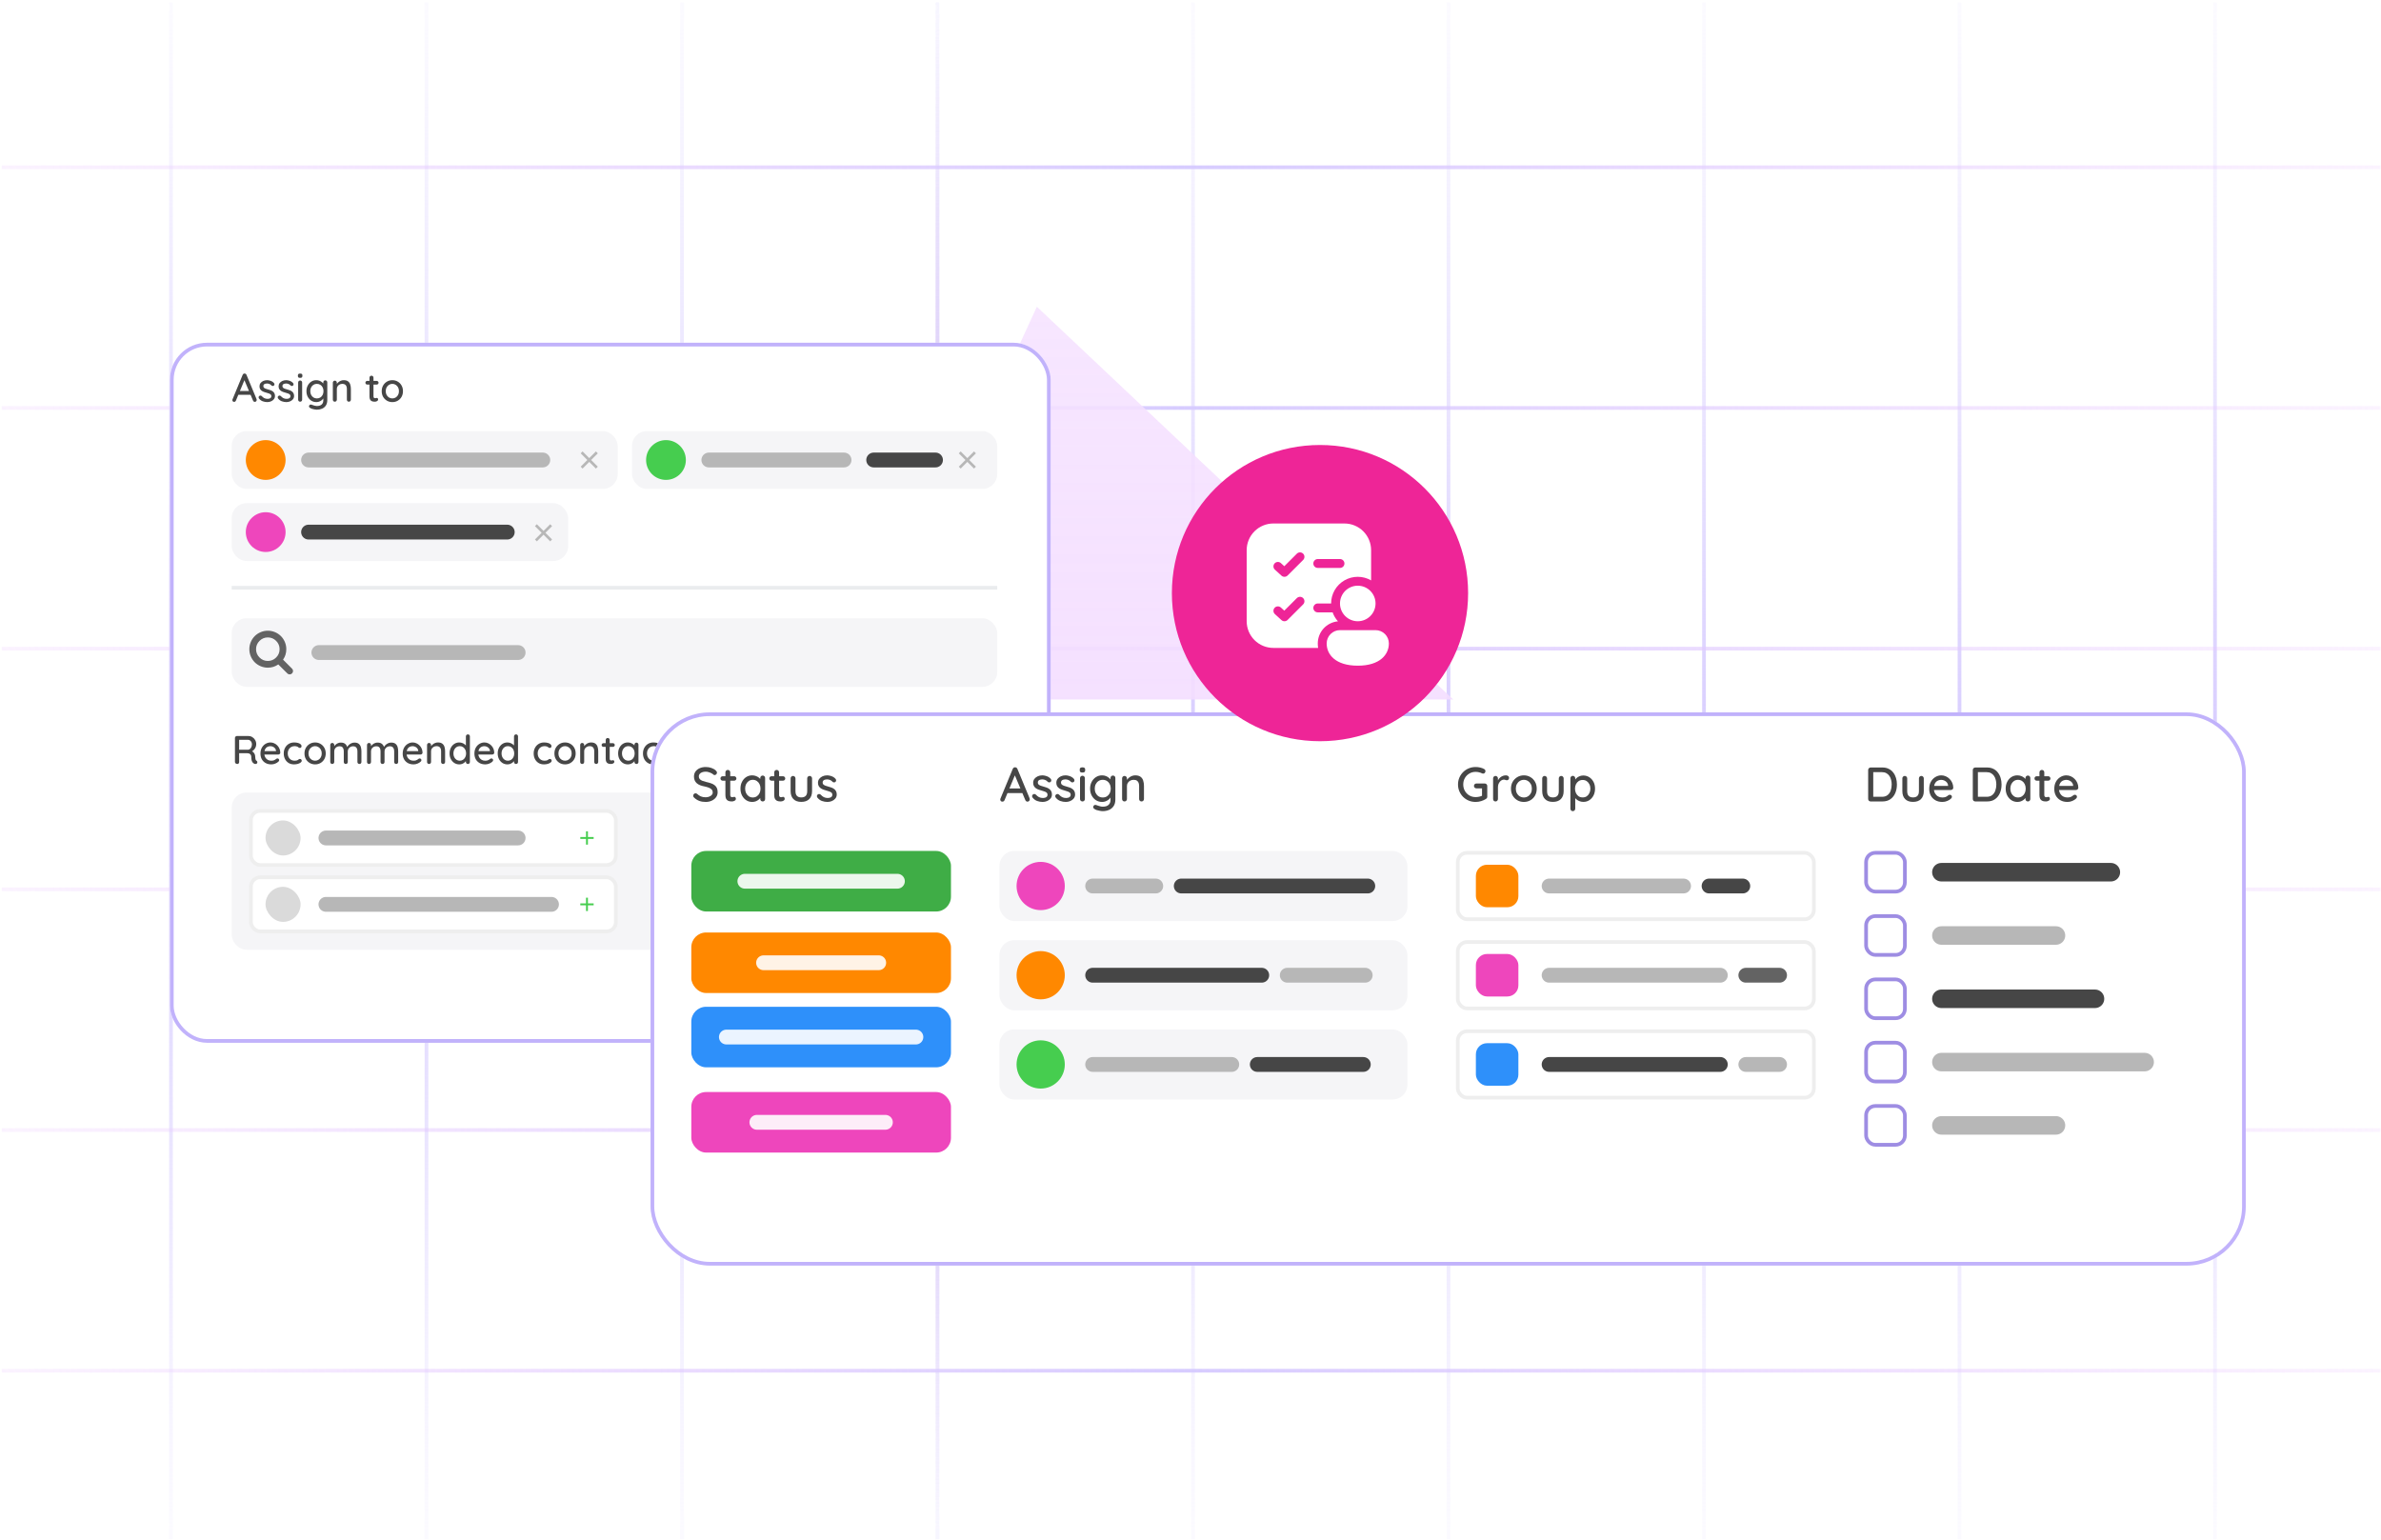 <svg width="643" height="416" viewBox="0 0 643 416" fill="none" xmlns="http://www.w3.org/2000/svg">
<line x1="46.174" y1="0.666" x2="46.174" y2="415.683" stroke="url(#paint0_radial_1590_15613)"/>
<line x1="115.174" y1="0.666" x2="115.174" y2="415.683" stroke="url(#paint1_radial_1590_15613)"/>
<line x1="184.174" y1="0.666" x2="184.174" y2="415.683" stroke="url(#paint2_radial_1590_15613)"/>
<line x1="253.174" y1="0.666" x2="253.174" y2="415.683" stroke="url(#paint3_radial_1590_15613)"/>
<line x1="253.174" y1="0.666" x2="253.174" y2="415.683" stroke="url(#paint4_radial_1590_15613)"/>
<line x1="322.174" y1="0.666" x2="322.174" y2="415.683" stroke="url(#paint5_radial_1590_15613)"/>
<line x1="391.174" y1="0.666" x2="391.174" y2="415.683" stroke="url(#paint6_radial_1590_15613)"/>
<line x1="460.174" y1="0.666" x2="460.174" y2="415.683" stroke="url(#paint7_radial_1590_15613)"/>
<line x1="529.174" y1="0.666" x2="529.174" y2="415.683" stroke="url(#paint8_radial_1590_15613)"/>
<line x1="598.174" y1="0.666" x2="598.174" y2="415.683" stroke="url(#paint9_radial_1590_15613)"/>
<line x1="0.467" y1="175.175" x2="642.881" y2="175.175" stroke="url(#paint10_radial_1590_15613)"/>
<line x1="0.467" y1="110.175" x2="642.881" y2="110.175" stroke="url(#paint11_radial_1590_15613)"/>
<line x1="0.467" y1="45.175" x2="642.881" y2="45.175" stroke="url(#paint12_radial_1590_15613)"/>
<line x1="0.467" y1="240.175" x2="642.881" y2="240.175" stroke="url(#paint13_radial_1590_15613)"/>
<line x1="0.467" y1="305.175" x2="642.881" y2="305.175" stroke="url(#paint14_radial_1590_15613)"/>
<line x1="0.467" y1="370.175" x2="642.881" y2="370.175" stroke="url(#paint15_radial_1590_15613)"/>
<path d="M231.275 188.91L280.009 82.835L392.45 188.91L231.275 188.91Z" fill="url(#paint16_linear_1590_15613)"/>
<g filter="url(#filter0_d_1590_15613)">
<rect x="46.898" y="82.563" width="237.843" height="189.046" rx="10" fill="white"/>
<rect x="47.398" y="83.063" width="236.843" height="188.046" rx="9.5" stroke="#C1B2FB"/>
</g>
<path d="M108.822 105.641C108.822 106.217 108.695 106.728 108.443 107.175C108.191 107.614 107.849 107.96 107.417 108.212C106.985 108.464 106.499 108.59 105.959 108.59C105.419 108.59 104.933 108.464 104.5 108.212C104.068 107.96 103.723 107.614 103.463 107.175C103.211 106.728 103.085 106.217 103.085 105.641C103.085 105.058 103.211 104.546 103.463 104.107C103.723 103.66 104.068 103.311 104.5 103.059C104.933 102.8 105.419 102.67 105.959 102.67C106.499 102.67 106.985 102.8 107.417 103.059C107.849 103.311 108.191 103.66 108.443 104.107C108.695 104.546 108.822 105.058 108.822 105.641ZM107.741 105.641C107.741 105.245 107.662 104.903 107.504 104.615C107.345 104.319 107.129 104.089 106.855 103.923C106.589 103.75 106.29 103.664 105.959 103.664C105.628 103.664 105.325 103.75 105.051 103.923C104.778 104.089 104.562 104.319 104.403 104.615C104.245 104.903 104.166 105.245 104.166 105.641C104.166 106.023 104.245 106.361 104.403 106.656C104.562 106.952 104.778 107.182 105.051 107.348C105.325 107.513 105.628 107.596 105.959 107.596C106.29 107.596 106.589 107.513 106.855 107.348C107.129 107.182 107.345 106.952 107.504 106.656C107.662 106.361 107.741 106.023 107.741 105.641Z" fill="#464646"/>
<path d="M99.187 102.865H101.726C101.87 102.865 101.989 102.915 102.082 103.016C102.183 103.11 102.233 103.228 102.233 103.372C102.233 103.509 102.183 103.624 102.082 103.718C101.989 103.812 101.87 103.859 101.726 103.859H99.187C99.043 103.859 98.921 103.812 98.82 103.718C98.726 103.617 98.679 103.498 98.679 103.362C98.679 103.218 98.726 103.099 98.82 103.005C98.921 102.911 99.043 102.865 99.187 102.865ZM100.321 101.46C100.48 101.46 100.609 101.514 100.71 101.622C100.811 101.723 100.861 101.853 100.861 102.011V107.024C100.861 107.153 100.883 107.258 100.926 107.337C100.969 107.416 101.027 107.47 101.099 107.499C101.178 107.528 101.258 107.542 101.337 107.542C101.416 107.542 101.484 107.528 101.542 107.499C101.607 107.47 101.682 107.456 101.769 107.456C101.855 107.456 101.935 107.495 102.007 107.575C102.079 107.654 102.115 107.762 102.115 107.899C102.115 108.072 102.021 108.212 101.834 108.32C101.646 108.428 101.445 108.482 101.229 108.482C101.106 108.482 100.962 108.471 100.797 108.45C100.631 108.428 100.469 108.374 100.311 108.288C100.159 108.201 100.033 108.064 99.932 107.877C99.832 107.683 99.781 107.413 99.781 107.067V102.011C99.781 101.853 99.832 101.723 99.932 101.622C100.04 101.514 100.17 101.46 100.321 101.46Z" fill="#464646"/>
<path d="M92.812 102.67C93.323 102.67 93.719 102.778 94 102.994C94.281 103.203 94.475 103.488 94.583 103.848C94.699 104.201 94.756 104.597 94.756 105.036V107.931C94.756 108.089 94.702 108.223 94.594 108.331C94.493 108.432 94.367 108.482 94.216 108.482C94.058 108.482 93.928 108.432 93.827 108.331C93.726 108.223 93.676 108.089 93.676 107.931V105.047C93.676 104.787 93.64 104.557 93.568 104.355C93.496 104.147 93.37 103.981 93.19 103.858C93.017 103.729 92.772 103.664 92.455 103.664C92.16 103.664 91.901 103.729 91.677 103.858C91.454 103.981 91.278 104.147 91.148 104.355C91.026 104.557 90.965 104.787 90.965 105.047V107.931C90.965 108.089 90.91 108.223 90.802 108.331C90.702 108.432 90.576 108.482 90.424 108.482C90.266 108.482 90.136 108.432 90.035 108.331C89.935 108.223 89.884 108.089 89.884 107.931V103.351C89.884 103.192 89.935 103.063 90.035 102.962C90.136 102.854 90.266 102.8 90.424 102.8C90.576 102.8 90.702 102.854 90.802 102.962C90.91 103.063 90.965 103.192 90.965 103.351V103.956L90.77 104.064C90.82 103.905 90.907 103.747 91.029 103.588C91.159 103.423 91.314 103.272 91.494 103.135C91.674 102.991 91.876 102.879 92.099 102.8C92.322 102.713 92.56 102.67 92.812 102.67Z" fill="#464646"/>
<path d="M85.414 102.67C85.724 102.67 86.008 102.721 86.267 102.821C86.527 102.922 86.75 103.052 86.937 103.21C87.132 103.362 87.283 103.52 87.391 103.686C87.499 103.851 87.553 103.995 87.553 104.118L87.305 104.129V103.264C87.305 103.113 87.355 102.983 87.456 102.875C87.557 102.767 87.686 102.713 87.845 102.713C88.003 102.713 88.133 102.767 88.234 102.875C88.334 102.976 88.385 103.106 88.385 103.264V108.028C88.385 108.64 88.255 109.137 87.996 109.519C87.737 109.908 87.391 110.192 86.959 110.372C86.534 110.552 86.066 110.642 85.555 110.642C85.374 110.642 85.162 110.617 84.917 110.567C84.672 110.524 84.445 110.47 84.237 110.405C84.035 110.34 83.894 110.275 83.815 110.21C83.65 110.124 83.538 110.023 83.48 109.908C83.43 109.793 83.43 109.677 83.48 109.562C83.552 109.404 83.65 109.307 83.772 109.271C83.894 109.235 84.035 109.245 84.193 109.303C84.265 109.325 84.377 109.364 84.528 109.422C84.68 109.479 84.849 109.53 85.036 109.573C85.223 109.623 85.4 109.649 85.565 109.649C86.141 109.649 86.573 109.515 86.862 109.249C87.157 108.982 87.305 108.619 87.305 108.158V107.186L87.423 107.261C87.402 107.413 87.333 107.567 87.218 107.726C87.11 107.877 86.966 108.017 86.786 108.147C86.606 108.277 86.397 108.385 86.159 108.471C85.929 108.55 85.691 108.59 85.446 108.59C84.935 108.59 84.478 108.464 84.075 108.212C83.671 107.953 83.351 107.603 83.113 107.164C82.875 106.718 82.757 106.206 82.757 105.63C82.757 105.054 82.875 104.546 83.113 104.107C83.351 103.66 83.668 103.311 84.064 103.059C84.467 102.8 84.917 102.67 85.414 102.67ZM85.576 103.664C85.223 103.664 84.913 103.75 84.647 103.923C84.381 104.096 84.172 104.33 84.02 104.625C83.869 104.921 83.794 105.256 83.794 105.63C83.794 106.005 83.869 106.339 84.02 106.635C84.172 106.93 84.381 107.164 84.647 107.337C84.913 107.51 85.223 107.596 85.576 107.596C85.929 107.596 86.239 107.513 86.505 107.348C86.772 107.175 86.98 106.941 87.132 106.646C87.283 106.343 87.359 106.005 87.359 105.63C87.359 105.256 87.283 104.921 87.132 104.625C86.98 104.323 86.772 104.089 86.505 103.923C86.239 103.75 85.929 103.664 85.576 103.664Z" fill="#464646"/>
<path d="M81.595 107.931C81.595 108.09 81.545 108.223 81.444 108.331C81.343 108.432 81.213 108.482 81.055 108.482C80.904 108.482 80.774 108.432 80.666 108.331C80.565 108.223 80.515 108.09 80.515 107.931V103.308C80.515 103.149 80.565 103.02 80.666 102.919C80.774 102.811 80.904 102.757 81.055 102.757C81.213 102.757 81.343 102.811 81.444 102.919C81.545 103.02 81.595 103.149 81.595 103.308V107.931ZM81.044 102.044C80.835 102.044 80.684 102.008 80.591 101.936C80.497 101.856 80.45 101.727 80.45 101.547V101.374C80.45 101.194 80.501 101.068 80.601 100.996C80.702 100.924 80.853 100.888 81.055 100.888C81.271 100.888 81.426 100.927 81.519 101.007C81.613 101.079 81.66 101.201 81.66 101.374V101.547C81.66 101.734 81.61 101.864 81.509 101.936C81.415 102.008 81.26 102.044 81.044 102.044Z" fill="#464646"/>
<path d="M75.086 107.596C75.021 107.495 74.992 107.38 75 107.25C75.007 107.114 75.082 106.998 75.227 106.905C75.327 106.84 75.432 106.815 75.54 106.829C75.655 106.836 75.763 106.89 75.864 106.991C76.066 107.214 76.289 107.391 76.534 107.521C76.786 107.65 77.088 107.715 77.441 107.715C77.585 107.708 77.733 107.686 77.884 107.65C78.035 107.607 78.165 107.535 78.273 107.434C78.381 107.326 78.435 107.171 78.435 106.97C78.435 106.79 78.377 106.646 78.262 106.538C78.147 106.429 77.996 106.343 77.808 106.278C77.621 106.206 77.419 106.141 77.203 106.084C76.973 106.019 76.739 105.947 76.501 105.868C76.271 105.789 76.062 105.688 75.875 105.565C75.687 105.436 75.532 105.27 75.41 105.068C75.295 104.867 75.237 104.618 75.237 104.323C75.237 103.984 75.331 103.693 75.518 103.448C75.713 103.203 75.961 103.012 76.263 102.875C76.573 102.739 76.908 102.67 77.268 102.67C77.477 102.67 77.697 102.699 77.927 102.757C78.158 102.807 78.381 102.89 78.597 103.005C78.813 103.12 79 103.272 79.159 103.459C79.231 103.552 79.27 103.664 79.278 103.794C79.292 103.923 79.234 104.038 79.105 104.139C79.018 104.211 78.914 104.244 78.791 104.237C78.669 104.229 78.568 104.19 78.489 104.118C78.352 103.945 78.176 103.812 77.96 103.718C77.743 103.617 77.499 103.567 77.225 103.567C77.088 103.567 76.944 103.588 76.793 103.632C76.649 103.668 76.526 103.736 76.426 103.837C76.325 103.938 76.274 104.085 76.274 104.28C76.274 104.46 76.332 104.604 76.447 104.712C76.57 104.82 76.728 104.91 76.922 104.982C77.117 105.054 77.329 105.119 77.56 105.176C77.783 105.234 78.003 105.302 78.219 105.382C78.442 105.461 78.64 105.565 78.813 105.695C78.993 105.817 79.137 105.979 79.245 106.181C79.36 106.375 79.418 106.624 79.418 106.926C79.418 107.279 79.314 107.582 79.105 107.834C78.903 108.079 78.644 108.266 78.327 108.396C78.017 108.525 77.689 108.59 77.344 108.59C76.933 108.59 76.523 108.518 76.112 108.374C75.709 108.223 75.367 107.963 75.086 107.596Z" fill="#464646"/>
<path d="M69.927 107.596C69.863 107.495 69.834 107.38 69.841 107.25C69.848 107.114 69.924 106.998 70.068 106.905C70.169 106.84 70.273 106.815 70.381 106.829C70.496 106.836 70.604 106.89 70.705 106.991C70.907 107.214 71.13 107.391 71.375 107.521C71.627 107.65 71.93 107.715 72.282 107.715C72.427 107.708 72.574 107.686 72.725 107.65C72.877 107.607 73.006 107.535 73.114 107.434C73.222 107.326 73.276 107.171 73.276 106.97C73.276 106.79 73.219 106.646 73.103 106.538C72.988 106.429 72.837 106.343 72.65 106.278C72.463 106.206 72.261 106.141 72.045 106.084C71.814 106.019 71.58 105.947 71.343 105.868C71.112 105.789 70.903 105.688 70.716 105.565C70.529 105.436 70.374 105.27 70.251 105.068C70.136 104.867 70.079 104.618 70.079 104.323C70.079 103.984 70.172 103.693 70.36 103.448C70.554 103.203 70.802 103.012 71.105 102.875C71.415 102.739 71.749 102.67 72.11 102.67C72.318 102.67 72.538 102.699 72.769 102.757C72.999 102.807 73.222 102.89 73.438 103.005C73.654 103.12 73.842 103.272 74 103.459C74.072 103.552 74.112 103.664 74.119 103.794C74.133 103.923 74.076 104.038 73.946 104.139C73.86 104.211 73.755 104.244 73.633 104.237C73.51 104.229 73.409 104.19 73.33 104.118C73.194 103.945 73.017 103.812 72.801 103.718C72.585 103.617 72.34 103.567 72.066 103.567C71.93 103.567 71.785 103.588 71.634 103.632C71.49 103.668 71.368 103.736 71.267 103.837C71.166 103.938 71.116 104.085 71.116 104.28C71.116 104.46 71.173 104.604 71.289 104.712C71.411 104.82 71.57 104.91 71.764 104.982C71.958 105.054 72.171 105.119 72.401 105.176C72.624 105.234 72.844 105.302 73.06 105.382C73.284 105.461 73.481 105.565 73.654 105.695C73.834 105.817 73.978 105.979 74.087 106.181C74.202 106.375 74.259 106.624 74.259 106.926C74.259 107.279 74.155 107.582 73.946 107.834C73.744 108.079 73.485 108.266 73.168 108.396C72.859 108.525 72.531 108.59 72.185 108.59C71.775 108.59 71.364 108.518 70.954 108.374C70.55 108.223 70.208 107.963 69.927 107.596Z" fill="#464646"/>
<path d="M66.151 102.325L63.72 108.158C63.677 108.273 63.612 108.363 63.526 108.428C63.439 108.493 63.342 108.525 63.234 108.525C63.076 108.525 62.957 108.482 62.878 108.396C62.798 108.302 62.755 108.187 62.748 108.05C62.748 108 62.759 107.942 62.781 107.877L65.524 101.244C65.575 101.122 65.647 101.028 65.74 100.963C65.841 100.899 65.949 100.87 66.064 100.877C66.172 100.877 66.273 100.909 66.367 100.974C66.46 101.039 66.529 101.129 66.572 101.244L69.284 107.78C69.312 107.852 69.327 107.924 69.327 107.996C69.327 108.154 69.273 108.284 69.165 108.385C69.064 108.478 68.949 108.525 68.819 108.525C68.711 108.525 68.61 108.493 68.517 108.428C68.43 108.356 68.365 108.266 68.322 108.158L65.87 102.357L66.151 102.325ZM64.152 106.624L64.638 105.587H67.696L67.879 106.624H64.152Z" fill="#464646"/>
<rect x="62.575" y="116.42" width="104.239" height="15.614" rx="4" fill="#F5F5F7"/>
<mask id="mask0_1590_15613" style="mask-type:alpha" maskUnits="userSpaceOnUse" x="155" y="120" width="8" height="9">
<rect x="155.267" y="120.368" width="7.716" height="7.716" fill="#D9D9D9"/>
</mask>
<g mask="url(#mask0_1590_15613)">
<path d="M157.325 126.539L156.814 126.027L158.614 124.227L156.814 122.426L157.325 121.915L159.126 123.715L160.926 121.915L161.438 122.426L159.637 124.227L161.438 126.027L160.926 126.539L159.126 124.738L157.325 126.539Z" fill="#B7B7B7"/>
</g>
<path d="M83.327 124.226H146.59" stroke="#B7B7B7" stroke-width="4" stroke-linecap="round"/>
<circle cx="71.752" cy="124.227" r="5.372" fill="#FF8800"/>
<rect x="62.575" y="135.891" width="90.855" height="15.614" rx="4" fill="#F5F5F7"/>
<mask id="mask1_1590_15613" style="mask-type:alpha" maskUnits="userSpaceOnUse" x="142" y="140" width="9" height="8">
<rect x="142.922" y="140.03" width="7.716" height="7.716" fill="#D9D9D9"/>
</mask>
<g mask="url(#mask1_1590_15613)">
<path d="M144.979 146.2L144.468 145.689L146.268 143.888L144.468 142.088L144.979 141.576L146.78 143.377L148.58 141.576L149.092 142.088L147.291 143.888L149.092 145.689L148.58 146.2L146.78 144.4L144.979 146.2Z" fill="#B7B7B7"/>
</g>
<path d="M83.327 143.698H136.988" stroke="#464646" stroke-width="4" stroke-linecap="round"/>
<circle cx="71.752" cy="143.698" r="5.372" fill="#EE46BC"/>
<rect x="170.672" y="116.42" width="98.637" height="15.614" rx="4" fill="#F5F5F7"/>
<mask id="mask2_1590_15613" style="mask-type:alpha" maskUnits="userSpaceOnUse" x="257" y="120" width="9" height="9">
<rect x="257.381" y="120.368" width="7.716" height="7.716" fill="#D9D9D9"/>
</mask>
<g mask="url(#mask2_1590_15613)">
<path d="M259.438 126.538L258.927 126.027L260.727 124.226L258.927 122.426L259.438 121.914L261.239 123.715L263.039 121.914L263.551 122.426L261.75 124.226L263.551 126.027L263.039 126.538L261.239 124.738L259.438 126.538Z" fill="#B7B7B7"/>
</g>
<path d="M191.424 124.226H227.94" stroke="#B7B7B7" stroke-width="4" stroke-linecap="round"/>
<path d="M235.94 124.226L252.642 124.226" stroke="#464646" stroke-width="4" stroke-linecap="round"/>
<circle cx="179.849" cy="124.227" r="5.372" fill="#46CD4F"/>
<line x1="62.575" y1="158.736" x2="269.309" y2="158.736" stroke="#EAECEE"/>
<rect x="62.575" y="166.968" width="206.734" height="18.519" rx="4" fill="#F5F5F7"/>
<path d="M86.109 176.227H139.926" stroke="#B7B7B7" stroke-width="4" stroke-linecap="round"/>
<path d="M75.505 175.32C75.505 174.445 75.194 173.697 74.573 173.075C73.951 172.454 73.203 172.143 72.328 172.143C71.453 172.143 70.705 172.454 70.084 173.075C69.462 173.697 69.151 174.445 69.151 175.32C69.151 176.194 69.462 176.943 70.084 177.564C70.705 178.186 71.453 178.497 72.328 178.497C73.203 178.497 73.951 178.186 74.573 177.564C75.194 176.943 75.505 176.194 75.505 175.32ZM79.136 181.22C79.136 181.466 79.046 181.679 78.866 181.858C78.687 182.038 78.474 182.128 78.228 182.128C77.973 182.128 77.76 182.038 77.59 181.858L75.157 179.433C74.311 180.019 73.368 180.312 72.328 180.312C71.652 180.312 71.005 180.181 70.388 179.919C69.772 179.656 69.24 179.302 68.793 178.855C68.346 178.408 67.992 177.876 67.729 177.259C67.467 176.642 67.336 175.996 67.336 175.32C67.336 174.644 67.467 173.997 67.729 173.38C67.992 172.763 68.346 172.231 68.793 171.785C69.24 171.338 69.772 170.983 70.388 170.721C71.005 170.459 71.652 170.327 72.328 170.327C73.004 170.327 73.651 170.459 74.267 170.721C74.885 170.983 75.416 171.338 75.863 171.785C76.31 172.231 76.665 172.763 76.927 173.38C77.189 173.997 77.32 174.644 77.32 175.32C77.32 176.36 77.027 177.303 76.441 178.149L78.874 180.582C79.048 180.757 79.136 180.969 79.136 181.22Z" fill="#636363"/>
<path d="M183.576 205.434C183.512 205.334 183.483 205.218 183.49 205.089C183.497 204.952 183.573 204.837 183.717 204.743C183.818 204.678 183.922 204.653 184.03 204.667C184.145 204.675 184.253 204.729 184.354 204.829C184.556 205.053 184.779 205.229 185.024 205.359C185.276 205.488 185.578 205.553 185.931 205.553C186.075 205.546 186.223 205.524 186.374 205.488C186.525 205.445 186.655 205.373 186.763 205.272C186.871 205.164 186.925 205.01 186.925 204.808C186.925 204.628 186.868 204.484 186.752 204.376C186.637 204.268 186.486 204.181 186.299 204.116C186.111 204.044 185.91 203.98 185.694 203.922C185.463 203.857 185.229 203.785 184.992 203.706C184.761 203.627 184.552 203.526 184.365 203.404C184.178 203.274 184.023 203.108 183.9 202.907C183.785 202.705 183.728 202.456 183.728 202.161C183.728 201.823 183.821 201.531 184.008 201.286C184.203 201.041 184.451 200.851 184.754 200.714C185.064 200.577 185.398 200.508 185.759 200.508C185.967 200.508 186.187 200.537 186.417 200.595C186.648 200.645 186.871 200.728 187.087 200.843C187.303 200.959 187.491 201.11 187.649 201.297C187.721 201.391 187.761 201.502 187.768 201.632C187.782 201.762 187.725 201.877 187.595 201.978C187.509 202.05 187.404 202.082 187.282 202.075C187.159 202.068 187.058 202.028 186.979 201.956C186.842 201.783 186.666 201.65 186.45 201.556C186.234 201.455 185.989 201.405 185.715 201.405C185.578 201.405 185.434 201.427 185.283 201.47C185.139 201.506 185.017 201.574 184.916 201.675C184.815 201.776 184.765 201.924 184.765 202.118C184.765 202.298 184.822 202.442 184.938 202.55C185.06 202.658 185.218 202.748 185.413 202.82C185.607 202.892 185.82 202.957 186.05 203.015C186.273 203.072 186.493 203.141 186.709 203.22C186.932 203.299 187.13 203.404 187.303 203.533C187.483 203.656 187.627 203.818 187.735 204.019C187.851 204.214 187.908 204.462 187.908 204.765C187.908 205.118 187.804 205.42 187.595 205.672C187.393 205.917 187.134 206.104 186.817 206.234C186.507 206.363 186.18 206.428 185.834 206.428C185.424 206.428 185.013 206.356 184.603 206.212C184.199 206.061 183.857 205.802 183.576 205.434Z" fill="#464646"/>
<path d="M179.458 200.703H181.996C182.14 200.703 182.259 200.753 182.353 200.854C182.454 200.948 182.504 201.067 182.504 201.211C182.504 201.347 182.454 201.463 182.353 201.556C182.259 201.65 182.14 201.697 181.996 201.697H179.458C179.314 201.697 179.191 201.65 179.09 201.556C178.997 201.456 178.95 201.337 178.95 201.2C178.95 201.056 178.997 200.937 179.09 200.843C179.191 200.75 179.314 200.703 179.458 200.703ZM180.592 199.299C180.75 199.299 180.88 199.353 180.981 199.461C181.082 199.561 181.132 199.691 181.132 199.85V204.862C181.132 204.992 181.154 205.096 181.197 205.175C181.24 205.254 181.298 205.308 181.37 205.337C181.449 205.366 181.528 205.38 181.607 205.38C181.687 205.38 181.755 205.366 181.813 205.337C181.877 205.308 181.953 205.294 182.039 205.294C182.126 205.294 182.205 205.334 182.277 205.413C182.349 205.492 182.385 205.6 182.385 205.737C182.385 205.91 182.292 206.05 182.104 206.158C181.917 206.266 181.715 206.32 181.499 206.32C181.377 206.32 181.233 206.309 181.067 206.288C180.902 206.266 180.74 206.212 180.581 206.126C180.43 206.039 180.304 205.903 180.203 205.715C180.102 205.521 180.052 205.251 180.052 204.905V199.85C180.052 199.691 180.102 199.561 180.203 199.461C180.311 199.353 180.441 199.299 180.592 199.299Z" fill="#464646"/>
<path d="M176.449 200.508C176.837 200.508 177.183 200.552 177.486 200.638C177.788 200.717 178.022 200.833 178.188 200.984C178.361 201.128 178.447 201.297 178.447 201.491C178.447 201.614 178.411 201.729 178.339 201.837C178.267 201.938 178.159 201.988 178.015 201.988C177.914 201.988 177.828 201.97 177.756 201.934C177.691 201.898 177.63 201.855 177.572 201.805C177.514 201.754 177.442 201.704 177.356 201.653C177.277 201.61 177.158 201.574 176.999 201.545C176.848 201.517 176.711 201.502 176.589 201.502C176.207 201.502 175.876 201.589 175.595 201.762C175.321 201.934 175.105 202.168 174.947 202.464C174.796 202.759 174.72 203.094 174.72 203.468C174.72 203.843 174.796 204.178 174.947 204.473C175.105 204.768 175.318 205.002 175.584 205.175C175.858 205.348 176.175 205.434 176.535 205.434C176.751 205.434 176.927 205.42 177.064 205.391C177.201 205.355 177.32 205.312 177.421 205.262C177.529 205.197 177.619 205.132 177.691 205.067C177.77 204.995 177.878 204.959 178.015 204.959C178.173 204.959 178.292 205.01 178.371 205.11C178.458 205.204 178.501 205.323 178.501 205.467C178.501 205.625 178.404 205.78 178.209 205.931C178.022 206.075 177.77 206.194 177.453 206.288C177.136 206.381 176.787 206.428 176.405 206.428C175.844 206.428 175.354 206.299 174.936 206.039C174.526 205.78 174.205 205.427 173.975 204.981C173.752 204.534 173.64 204.03 173.64 203.468C173.64 202.899 173.759 202.395 173.996 201.956C174.234 201.509 174.565 201.157 174.99 200.897C175.415 200.638 175.901 200.508 176.449 200.508Z" fill="#464646"/>
<path d="M171.878 200.552C172.036 200.552 172.166 200.606 172.267 200.714C172.368 200.814 172.418 200.944 172.418 201.103V205.769C172.418 205.928 172.368 206.061 172.267 206.169C172.166 206.27 172.036 206.32 171.878 206.32C171.727 206.32 171.597 206.27 171.489 206.169C171.388 206.061 171.338 205.928 171.338 205.769V204.992L171.565 205.024C171.565 205.154 171.511 205.298 171.403 205.456C171.302 205.614 171.161 205.769 170.981 205.921C170.801 206.065 170.589 206.187 170.344 206.288C170.099 206.381 169.836 206.428 169.555 206.428C169.059 206.428 168.612 206.302 168.216 206.05C167.82 205.791 167.507 205.438 167.276 204.992C167.046 204.545 166.93 204.037 166.93 203.468C166.93 202.885 167.046 202.374 167.276 201.934C167.507 201.488 167.816 201.139 168.205 200.887C168.601 200.634 169.041 200.508 169.523 200.508C169.833 200.508 170.117 200.559 170.376 200.66C170.643 200.76 170.873 200.89 171.068 201.049C171.262 201.207 171.41 201.376 171.511 201.556C171.619 201.729 171.673 201.895 171.673 202.053L171.338 202.086V201.103C171.338 200.951 171.388 200.822 171.489 200.714C171.597 200.606 171.727 200.552 171.878 200.552ZM169.674 205.434C170.013 205.434 170.312 205.348 170.571 205.175C170.83 205.002 171.032 204.768 171.176 204.473C171.32 204.171 171.392 203.836 171.392 203.468C171.392 203.094 171.32 202.759 171.176 202.464C171.032 202.168 170.83 201.934 170.571 201.762C170.312 201.589 170.013 201.502 169.674 201.502C169.343 201.502 169.048 201.589 168.788 201.762C168.536 201.934 168.335 202.168 168.184 202.464C168.039 202.759 167.967 203.094 167.967 203.468C167.967 203.836 168.039 204.171 168.184 204.473C168.335 204.768 168.536 205.002 168.788 205.175C169.048 205.348 169.343 205.434 169.674 205.434Z" fill="#464646"/>
<path d="M162.979 200.703H165.518C165.662 200.703 165.781 200.753 165.875 200.854C165.975 200.948 166.026 201.067 166.026 201.211C166.026 201.347 165.975 201.463 165.875 201.556C165.781 201.65 165.662 201.697 165.518 201.697H162.979C162.835 201.697 162.713 201.65 162.612 201.556C162.518 201.456 162.472 201.337 162.472 201.2C162.472 201.056 162.518 200.937 162.612 200.843C162.713 200.75 162.835 200.703 162.979 200.703ZM164.114 199.299C164.272 199.299 164.402 199.353 164.503 199.461C164.603 199.561 164.654 199.691 164.654 199.85V204.862C164.654 204.992 164.675 205.096 164.719 205.175C164.762 205.254 164.819 205.308 164.891 205.337C164.971 205.366 165.05 205.38 165.129 205.38C165.208 205.38 165.277 205.366 165.334 205.337C165.399 205.308 165.475 205.294 165.561 205.294C165.648 205.294 165.727 205.334 165.799 205.413C165.871 205.492 165.907 205.6 165.907 205.737C165.907 205.91 165.813 206.05 165.626 206.158C165.439 206.266 165.237 206.32 165.021 206.32C164.899 206.32 164.755 206.309 164.589 206.288C164.423 206.266 164.261 206.212 164.103 206.126C163.952 206.039 163.826 205.903 163.725 205.715C163.624 205.521 163.574 205.251 163.574 204.905V199.85C163.574 199.691 163.624 199.561 163.725 199.461C163.833 199.353 163.962 199.299 164.114 199.299Z" fill="#464646"/>
<path d="M159.611 200.508C160.122 200.508 160.518 200.616 160.799 200.833C161.08 201.041 161.274 201.326 161.382 201.686C161.497 202.039 161.555 202.435 161.555 202.874V205.769C161.555 205.928 161.501 206.061 161.393 206.169C161.292 206.27 161.166 206.32 161.015 206.32C160.857 206.32 160.727 206.27 160.626 206.169C160.525 206.061 160.475 205.928 160.475 205.769V202.885C160.475 202.626 160.439 202.395 160.367 202.194C160.295 201.985 160.169 201.819 159.989 201.697C159.816 201.567 159.571 201.502 159.254 201.502C158.959 201.502 158.7 201.567 158.476 201.697C158.253 201.819 158.077 201.985 157.947 202.194C157.825 202.395 157.763 202.626 157.763 202.885V205.769C157.763 205.928 157.709 206.061 157.601 206.169C157.5 206.27 157.374 206.32 157.223 206.32C157.065 206.32 156.935 206.27 156.834 206.169C156.734 206.061 156.683 205.928 156.683 205.769V201.189C156.683 201.031 156.734 200.901 156.834 200.8C156.935 200.692 157.065 200.638 157.223 200.638C157.374 200.638 157.5 200.692 157.601 200.8C157.709 200.901 157.763 201.031 157.763 201.189V201.794L157.569 201.902C157.619 201.744 157.706 201.585 157.828 201.427C157.958 201.261 158.113 201.11 158.293 200.973C158.473 200.829 158.674 200.717 158.898 200.638C159.121 200.552 159.359 200.508 159.611 200.508Z" fill="#464646"/>
<path d="M155.46 203.479C155.46 204.055 155.334 204.567 155.082 205.013C154.83 205.452 154.488 205.798 154.056 206.05C153.624 206.302 153.138 206.428 152.598 206.428C152.058 206.428 151.571 206.302 151.139 206.05C150.707 205.798 150.362 205.452 150.102 205.013C149.85 204.567 149.724 204.055 149.724 203.479C149.724 202.896 149.85 202.384 150.102 201.945C150.362 201.499 150.707 201.149 151.139 200.897C151.571 200.638 152.058 200.508 152.598 200.508C153.138 200.508 153.624 200.638 154.056 200.897C154.488 201.149 154.83 201.499 155.082 201.945C155.334 202.384 155.46 202.896 155.46 203.479ZM154.38 203.479C154.38 203.083 154.301 202.741 154.143 202.453C153.984 202.158 153.768 201.927 153.494 201.762C153.228 201.589 152.929 201.502 152.598 201.502C152.266 201.502 151.964 201.589 151.69 201.762C151.417 201.927 151.201 202.158 151.042 202.453C150.884 202.741 150.805 203.083 150.805 203.479C150.805 203.861 150.884 204.199 151.042 204.495C151.201 204.79 151.417 205.02 151.69 205.186C151.964 205.352 152.266 205.434 152.598 205.434C152.929 205.434 153.228 205.352 153.494 205.186C153.768 205.02 153.984 204.79 154.143 204.495C154.301 204.199 154.38 203.861 154.38 203.479Z" fill="#464646"/>
<path d="M146.931 200.508C147.32 200.508 147.666 200.552 147.968 200.638C148.271 200.717 148.505 200.833 148.671 200.984C148.843 201.128 148.93 201.297 148.93 201.491C148.93 201.614 148.894 201.729 148.822 201.837C148.75 201.938 148.642 201.988 148.498 201.988C148.397 201.988 148.31 201.97 148.238 201.934C148.174 201.898 148.112 201.855 148.055 201.805C147.997 201.754 147.925 201.704 147.839 201.653C147.76 201.61 147.641 201.574 147.482 201.545C147.331 201.517 147.194 201.502 147.072 201.502C146.69 201.502 146.359 201.589 146.078 201.762C145.804 201.934 145.588 202.168 145.43 202.464C145.279 202.759 145.203 203.094 145.203 203.468C145.203 203.843 145.279 204.178 145.43 204.473C145.588 204.768 145.801 205.002 146.067 205.175C146.341 205.348 146.658 205.434 147.018 205.434C147.234 205.434 147.41 205.42 147.547 205.391C147.684 205.355 147.803 205.312 147.904 205.262C148.012 205.197 148.102 205.132 148.174 205.067C148.253 204.995 148.361 204.959 148.498 204.959C148.656 204.959 148.775 205.01 148.854 205.11C148.941 205.204 148.984 205.323 148.984 205.467C148.984 205.625 148.887 205.78 148.692 205.931C148.505 206.075 148.253 206.194 147.936 206.288C147.619 206.381 147.27 206.428 146.888 206.428C146.326 206.428 145.837 206.299 145.419 206.039C145.008 205.78 144.688 205.427 144.458 204.981C144.234 204.534 144.123 204.03 144.123 203.468C144.123 202.899 144.242 202.395 144.479 201.956C144.717 201.509 145.048 201.157 145.473 200.897C145.898 200.638 146.384 200.508 146.931 200.508Z" fill="#464646"/>
<path d="M139.354 198.326C139.513 198.326 139.642 198.377 139.743 198.478C139.844 198.578 139.894 198.712 139.894 198.877V205.769C139.894 205.928 139.844 206.061 139.743 206.169C139.642 206.27 139.513 206.32 139.354 206.32C139.203 206.32 139.073 206.27 138.965 206.169C138.864 206.061 138.814 205.928 138.814 205.769V204.992L139.041 205.002C139.041 205.132 138.987 205.28 138.879 205.445C138.778 205.604 138.638 205.759 138.458 205.91C138.278 206.061 138.065 206.187 137.82 206.288C137.575 206.382 137.313 206.428 137.032 206.428C136.535 206.428 136.088 206.302 135.692 206.05C135.296 205.791 134.983 205.442 134.752 205.002C134.522 204.556 134.407 204.045 134.407 203.468C134.407 202.892 134.522 202.385 134.752 201.945C134.983 201.499 135.292 201.149 135.681 200.897C136.077 200.638 136.517 200.509 136.999 200.509C137.302 200.509 137.583 200.559 137.842 200.66C138.108 200.761 138.339 200.89 138.533 201.049C138.728 201.207 138.879 201.376 138.987 201.556C139.095 201.729 139.149 201.895 139.149 202.053L138.814 202.086V198.877C138.814 198.719 138.864 198.589 138.965 198.488C139.073 198.38 139.203 198.326 139.354 198.326ZM137.15 205.435C137.496 205.435 137.795 205.348 138.047 205.175C138.306 205.002 138.508 204.768 138.652 204.473C138.796 204.178 138.868 203.843 138.868 203.468C138.868 203.094 138.796 202.759 138.652 202.464C138.508 202.169 138.306 201.934 138.047 201.762C137.788 201.589 137.489 201.502 137.15 201.502C136.819 201.502 136.524 201.589 136.265 201.762C136.013 201.934 135.811 202.169 135.66 202.464C135.516 202.759 135.444 203.094 135.444 203.468C135.444 203.843 135.516 204.178 135.66 204.473C135.811 204.768 136.013 205.002 136.265 205.175C136.524 205.348 136.819 205.435 137.15 205.435Z" fill="#464646"/>
<path d="M131.057 206.428C130.46 206.428 129.941 206.306 129.502 206.061C129.063 205.809 128.72 205.467 128.476 205.035C128.238 204.595 128.119 204.095 128.119 203.533C128.119 202.899 128.245 202.359 128.497 201.913C128.756 201.459 129.091 201.113 129.502 200.876C129.912 200.631 130.348 200.508 130.809 200.508C131.162 200.508 131.497 200.58 131.814 200.724C132.131 200.861 132.411 201.056 132.656 201.308C132.908 201.553 133.106 201.844 133.25 202.183C133.394 202.514 133.47 202.878 133.477 203.274C133.47 203.418 133.412 203.537 133.304 203.63C133.196 203.724 133.07 203.771 132.926 203.771H128.724L128.465 202.853H132.527L132.321 203.047V202.777C132.307 202.525 132.224 202.305 132.073 202.118C131.922 201.924 131.734 201.776 131.511 201.675C131.288 201.567 131.054 201.513 130.809 201.513C130.593 201.513 130.384 201.549 130.182 201.621C129.988 201.686 129.812 201.794 129.653 201.945C129.502 202.096 129.379 202.298 129.286 202.55C129.199 202.795 129.156 203.101 129.156 203.468C129.156 203.864 129.239 204.21 129.405 204.505C129.57 204.801 129.794 205.031 130.074 205.197C130.355 205.355 130.665 205.434 131.003 205.434C131.27 205.434 131.49 205.409 131.662 205.359C131.835 205.301 131.979 205.233 132.095 205.154C132.21 205.074 132.311 204.999 132.397 204.927C132.505 204.862 132.613 204.829 132.721 204.829C132.851 204.829 132.959 204.876 133.045 204.97C133.132 205.056 133.175 205.161 133.175 205.283C133.175 205.442 133.096 205.586 132.937 205.715C132.743 205.903 132.473 206.068 132.127 206.212C131.788 206.356 131.432 206.428 131.057 206.428Z" fill="#464646"/>
<path d="M126.357 198.326C126.516 198.326 126.645 198.377 126.746 198.478C126.847 198.578 126.897 198.712 126.897 198.877V205.769C126.897 205.928 126.847 206.061 126.746 206.169C126.645 206.27 126.516 206.32 126.357 206.32C126.206 206.32 126.076 206.27 125.968 206.169C125.868 206.061 125.817 205.928 125.817 205.769V204.992L126.044 205.002C126.044 205.132 125.99 205.28 125.882 205.445C125.781 205.604 125.641 205.759 125.461 205.91C125.281 206.061 125.068 206.187 124.823 206.288C124.578 206.382 124.316 206.428 124.035 206.428C123.538 206.428 123.091 206.302 122.695 206.05C122.299 205.791 121.986 205.442 121.755 205.002C121.525 204.556 121.41 204.045 121.41 203.468C121.41 202.892 121.525 202.385 121.755 201.945C121.986 201.499 122.295 201.149 122.684 200.897C123.08 200.638 123.52 200.509 124.002 200.509C124.305 200.509 124.586 200.559 124.845 200.66C125.111 200.761 125.342 200.89 125.536 201.049C125.731 201.207 125.882 201.376 125.99 201.556C126.098 201.729 126.152 201.895 126.152 202.053L125.817 202.086V198.877C125.817 198.719 125.868 198.589 125.968 198.488C126.076 198.38 126.206 198.326 126.357 198.326ZM124.154 205.435C124.499 205.435 124.798 205.348 125.05 205.175C125.309 205.002 125.511 204.768 125.655 204.473C125.799 204.178 125.871 203.843 125.871 203.468C125.871 203.094 125.799 202.759 125.655 202.464C125.511 202.169 125.309 201.934 125.05 201.762C124.791 201.589 124.492 201.502 124.154 201.502C123.822 201.502 123.527 201.589 123.268 201.762C123.016 201.934 122.814 202.169 122.663 202.464C122.519 202.759 122.447 203.094 122.447 203.468C122.447 203.843 122.519 204.178 122.663 204.473C122.814 204.768 123.016 205.002 123.268 205.175C123.527 205.348 123.822 205.435 124.154 205.435Z" fill="#464646"/>
<path d="M118.257 200.508C118.768 200.508 119.164 200.616 119.445 200.833C119.726 201.041 119.921 201.326 120.029 201.686C120.144 202.039 120.201 202.435 120.201 202.874V205.769C120.201 205.928 120.147 206.061 120.039 206.169C119.939 206.27 119.813 206.32 119.661 206.32C119.503 206.32 119.373 206.27 119.272 206.169C119.172 206.061 119.121 205.928 119.121 205.769V202.885C119.121 202.626 119.085 202.395 119.013 202.194C118.941 201.985 118.815 201.819 118.635 201.697C118.462 201.567 118.217 201.502 117.9 201.502C117.605 201.502 117.346 201.567 117.123 201.697C116.899 201.819 116.723 201.985 116.593 202.194C116.471 202.395 116.41 202.626 116.41 202.885V205.769C116.41 205.928 116.356 206.061 116.248 206.169C116.147 206.27 116.021 206.32 115.87 206.32C115.711 206.32 115.582 206.27 115.481 206.169C115.38 206.061 115.329 205.928 115.329 205.769V201.189C115.329 201.031 115.38 200.901 115.481 200.8C115.582 200.692 115.711 200.638 115.87 200.638C116.021 200.638 116.147 200.692 116.248 200.8C116.356 200.901 116.41 201.031 116.41 201.189V201.794L116.215 201.902C116.266 201.744 116.352 201.585 116.475 201.427C116.604 201.261 116.759 201.11 116.939 200.973C117.119 200.829 117.321 200.717 117.544 200.638C117.767 200.552 118.005 200.508 118.257 200.508Z" fill="#464646"/>
<path d="M111.689 206.428C111.091 206.428 110.572 206.306 110.133 206.061C109.694 205.809 109.352 205.467 109.107 205.035C108.869 204.595 108.75 204.095 108.75 203.533C108.75 202.899 108.876 202.359 109.128 201.913C109.388 201.459 109.723 201.113 110.133 200.876C110.544 200.631 110.979 200.508 111.44 200.508C111.793 200.508 112.128 200.58 112.445 200.724C112.762 200.861 113.043 201.056 113.287 201.308C113.54 201.553 113.738 201.844 113.882 202.183C114.026 202.514 114.101 202.878 114.108 203.274C114.101 203.418 114.044 203.537 113.936 203.63C113.828 203.724 113.702 203.771 113.558 203.771H109.355L109.096 202.853H113.158L112.953 203.047V202.777C112.938 202.525 112.855 202.305 112.704 202.118C112.553 201.924 112.366 201.776 112.142 201.675C111.919 201.567 111.685 201.513 111.44 201.513C111.224 201.513 111.015 201.549 110.814 201.621C110.619 201.686 110.443 201.794 110.284 201.945C110.133 202.096 110.011 202.298 109.917 202.55C109.831 202.795 109.787 203.101 109.787 203.468C109.787 203.864 109.87 204.21 110.036 204.505C110.202 204.801 110.425 205.031 110.706 205.197C110.987 205.355 111.296 205.434 111.635 205.434C111.901 205.434 112.121 205.409 112.294 205.359C112.466 205.301 112.61 205.233 112.726 205.154C112.841 205.074 112.942 204.999 113.028 204.927C113.136 204.862 113.244 204.829 113.352 204.829C113.482 204.829 113.59 204.876 113.676 204.97C113.763 205.056 113.806 205.161 113.806 205.283C113.806 205.442 113.727 205.586 113.568 205.715C113.374 205.903 113.104 206.068 112.758 206.212C112.42 206.356 112.063 206.428 111.689 206.428Z" fill="#464646"/>
<path d="M101.967 200.541C102.5 200.541 102.91 200.674 103.198 200.941C103.486 201.2 103.677 201.553 103.771 201.999L103.598 201.945L103.674 201.772C103.767 201.585 103.908 201.398 104.095 201.211C104.289 201.016 104.52 200.858 104.786 200.735C105.053 200.606 105.337 200.541 105.64 200.541C106.137 200.541 106.522 200.649 106.796 200.865C107.069 201.074 107.26 201.358 107.368 201.718C107.476 202.071 107.53 202.467 107.53 202.907V205.769C107.53 205.928 107.48 206.061 107.379 206.169C107.278 206.27 107.149 206.32 106.99 206.32C106.839 206.32 106.709 206.27 106.601 206.169C106.5 206.061 106.45 205.928 106.45 205.769V202.917C106.45 202.665 106.414 202.435 106.342 202.226C106.277 202.017 106.158 201.852 105.985 201.729C105.82 201.6 105.589 201.535 105.294 201.535C105.013 201.535 104.761 201.6 104.538 201.729C104.322 201.852 104.153 202.017 104.03 202.226C103.908 202.435 103.847 202.665 103.847 202.917V205.769C103.847 205.928 103.796 206.061 103.695 206.169C103.594 206.27 103.465 206.32 103.306 206.32C103.148 206.32 103.018 206.27 102.918 206.169C102.817 206.061 102.766 205.928 102.766 205.769V202.907C102.766 202.655 102.73 202.424 102.658 202.215C102.593 202.006 102.478 201.841 102.313 201.718C102.147 201.596 101.916 201.535 101.621 201.535C101.34 201.535 101.092 201.596 100.876 201.718C100.66 201.841 100.491 202.006 100.368 202.215C100.253 202.424 100.195 202.655 100.195 202.907V205.769C100.195 205.928 100.141 206.061 100.033 206.169C99.932 206.27 99.806 206.32 99.655 206.32C99.497 206.32 99.367 206.27 99.266 206.169C99.165 206.061 99.115 205.928 99.115 205.769V201.189C99.115 201.031 99.165 200.901 99.266 200.8C99.367 200.692 99.497 200.638 99.655 200.638C99.806 200.638 99.932 200.692 100.033 200.8C100.141 200.901 100.195 201.031 100.195 201.189V201.826L99.99 201.945C100.04 201.787 100.123 201.625 100.238 201.459C100.354 201.293 100.498 201.142 100.671 201.005C100.851 200.869 101.049 200.757 101.265 200.671C101.481 200.584 101.715 200.541 101.967 200.541Z" fill="#464646"/>
<path d="M92.04 200.541C92.573 200.541 92.983 200.674 93.271 200.941C93.559 201.2 93.75 201.553 93.844 201.999L93.671 201.945L93.747 201.772C93.84 201.585 93.981 201.398 94.168 201.211C94.362 201.016 94.593 200.858 94.859 200.735C95.126 200.606 95.41 200.541 95.713 200.541C96.21 200.541 96.595 200.649 96.869 200.865C97.142 201.074 97.333 201.358 97.441 201.718C97.549 202.071 97.603 202.467 97.603 202.907V205.769C97.603 205.928 97.553 206.061 97.452 206.169C97.351 206.27 97.222 206.32 97.063 206.32C96.912 206.32 96.782 206.27 96.674 206.169C96.573 206.061 96.523 205.928 96.523 205.769V202.917C96.523 202.665 96.487 202.435 96.415 202.226C96.35 202.017 96.231 201.852 96.058 201.729C95.893 201.6 95.662 201.535 95.367 201.535C95.086 201.535 94.834 201.6 94.611 201.729C94.395 201.852 94.226 202.017 94.103 202.226C93.981 202.435 93.919 202.665 93.919 202.917V205.769C93.919 205.928 93.869 206.061 93.768 206.169C93.668 206.27 93.538 206.32 93.379 206.32C93.221 206.32 93.091 206.27 92.99 206.169C92.89 206.061 92.839 205.928 92.839 205.769V202.907C92.839 202.655 92.803 202.424 92.731 202.215C92.666 202.006 92.551 201.841 92.386 201.718C92.22 201.596 91.99 201.535 91.694 201.535C91.413 201.535 91.165 201.596 90.949 201.718C90.733 201.841 90.564 202.006 90.441 202.215C90.326 202.424 90.268 202.655 90.268 202.907V205.769C90.268 205.928 90.214 206.061 90.106 206.169C90.005 206.27 89.879 206.32 89.728 206.32C89.57 206.32 89.44 206.27 89.339 206.169C89.238 206.061 89.188 205.928 89.188 205.769V201.189C89.188 201.031 89.238 200.901 89.339 200.8C89.44 200.692 89.57 200.638 89.728 200.638C89.879 200.638 90.005 200.692 90.106 200.8C90.214 200.901 90.268 201.031 90.268 201.189V201.826L90.063 201.945C90.113 201.787 90.196 201.625 90.311 201.459C90.427 201.293 90.571 201.142 90.744 201.005C90.924 200.869 91.122 200.757 91.338 200.671C91.554 200.584 91.788 200.541 92.04 200.541Z" fill="#464646"/>
<path d="M87.965 203.479C87.965 204.055 87.839 204.567 87.587 205.013C87.335 205.452 86.993 205.798 86.561 206.05C86.129 206.302 85.643 206.428 85.103 206.428C84.562 206.428 84.076 206.302 83.644 206.05C83.212 205.798 82.867 205.452 82.607 205.013C82.355 204.567 82.229 204.055 82.229 203.479C82.229 202.896 82.355 202.384 82.607 201.945C82.867 201.499 83.212 201.149 83.644 200.897C84.076 200.638 84.562 200.508 85.103 200.508C85.643 200.508 86.129 200.638 86.561 200.897C86.993 201.149 87.335 201.499 87.587 201.945C87.839 202.384 87.965 202.896 87.965 203.479ZM86.885 203.479C86.885 203.083 86.806 202.741 86.647 202.453C86.489 202.158 86.273 201.927 85.999 201.762C85.733 201.589 85.434 201.502 85.103 201.502C84.771 201.502 84.469 201.589 84.195 201.762C83.921 201.927 83.706 202.158 83.547 202.453C83.389 202.741 83.309 203.083 83.309 203.479C83.309 203.861 83.389 204.199 83.547 204.495C83.706 204.79 83.921 205.02 84.195 205.186C84.469 205.352 84.771 205.434 85.103 205.434C85.434 205.434 85.733 205.352 85.999 205.186C86.273 205.02 86.489 204.79 86.647 204.495C86.806 204.199 86.885 203.861 86.885 203.479Z" fill="#464646"/>
<path d="M79.436 200.508C79.825 200.508 80.171 200.552 80.473 200.638C80.775 200.717 81.01 200.833 81.175 200.984C81.348 201.128 81.434 201.297 81.434 201.491C81.434 201.614 81.398 201.729 81.326 201.837C81.254 201.938 81.146 201.988 81.002 201.988C80.902 201.988 80.815 201.97 80.743 201.934C80.678 201.898 80.617 201.855 80.559 201.805C80.502 201.754 80.43 201.704 80.343 201.653C80.264 201.61 80.145 201.574 79.987 201.545C79.836 201.517 79.699 201.502 79.576 201.502C79.195 201.502 78.864 201.589 78.583 201.762C78.309 201.934 78.093 202.168 77.934 202.464C77.783 202.759 77.708 203.094 77.708 203.468C77.708 203.843 77.783 204.178 77.934 204.473C78.093 204.768 78.305 205.002 78.572 205.175C78.846 205.348 79.162 205.434 79.522 205.434C79.739 205.434 79.915 205.42 80.052 205.391C80.189 205.355 80.307 205.312 80.408 205.262C80.516 205.197 80.606 205.132 80.678 205.067C80.757 204.995 80.865 204.959 81.002 204.959C81.161 204.959 81.28 205.01 81.359 205.11C81.445 205.204 81.489 205.323 81.489 205.467C81.489 205.625 81.391 205.78 81.197 205.931C81.01 206.075 80.757 206.194 80.441 206.288C80.124 206.381 79.775 206.428 79.393 206.428C78.831 206.428 78.341 206.299 77.924 206.039C77.513 205.78 77.193 205.427 76.962 204.981C76.739 204.534 76.627 204.03 76.627 203.468C76.627 202.899 76.746 202.395 76.984 201.956C77.222 201.509 77.553 201.157 77.978 200.897C78.403 200.638 78.889 200.508 79.436 200.508Z" fill="#464646"/>
<path d="M73.278 206.428C72.68 206.428 72.162 206.306 71.723 206.061C71.283 205.809 70.941 205.467 70.696 205.035C70.459 204.595 70.34 204.095 70.34 203.533C70.34 202.899 70.466 202.359 70.718 201.913C70.977 201.459 71.312 201.113 71.723 200.876C72.133 200.631 72.569 200.508 73.03 200.508C73.383 200.508 73.718 200.58 74.034 200.724C74.351 200.861 74.632 201.056 74.877 201.308C75.129 201.553 75.327 201.844 75.471 202.183C75.615 202.514 75.691 202.878 75.698 203.274C75.691 203.418 75.633 203.537 75.525 203.63C75.417 203.724 75.291 203.771 75.147 203.771H70.945L70.686 202.853H74.747L74.542 203.047V202.777C74.528 202.525 74.445 202.305 74.294 202.118C74.142 201.924 73.955 201.776 73.732 201.675C73.509 201.567 73.275 201.513 73.03 201.513C72.814 201.513 72.605 201.549 72.403 201.621C72.209 201.686 72.032 201.794 71.874 201.945C71.723 202.096 71.6 202.298 71.507 202.55C71.42 202.795 71.377 203.101 71.377 203.468C71.377 203.864 71.46 204.21 71.625 204.505C71.791 204.801 72.014 205.031 72.295 205.197C72.576 205.355 72.886 205.434 73.224 205.434C73.491 205.434 73.71 205.409 73.883 205.359C74.056 205.301 74.2 205.233 74.315 205.154C74.43 205.074 74.531 204.999 74.618 204.927C74.726 204.862 74.834 204.829 74.942 204.829C75.071 204.829 75.179 204.876 75.266 204.97C75.352 205.056 75.395 205.161 75.395 205.283C75.395 205.442 75.316 205.586 75.158 205.715C74.963 205.903 74.693 206.068 74.348 206.212C74.009 206.356 73.653 206.428 73.278 206.428Z" fill="#464646"/>
<path d="M64.098 206.32C63.925 206.32 63.774 206.27 63.645 206.169C63.515 206.061 63.45 205.928 63.45 205.769V199.309C63.45 199.151 63.504 199.021 63.612 198.921C63.72 198.813 63.85 198.759 64.001 198.759H67.047C67.436 198.759 67.793 198.856 68.117 199.05C68.441 199.237 68.7 199.5 68.895 199.839C69.096 200.17 69.197 200.552 69.197 200.984C69.197 201.272 69.14 201.549 69.024 201.816C68.909 202.075 68.754 202.305 68.56 202.507C68.365 202.709 68.146 202.86 67.901 202.961L67.782 202.756C68.005 202.835 68.2 202.95 68.365 203.101C68.531 203.245 68.661 203.418 68.754 203.62C68.855 203.814 68.909 204.037 68.916 204.289C68.938 204.513 68.956 204.7 68.97 204.851C68.992 204.995 69.021 205.114 69.057 205.208C69.093 205.301 69.158 205.373 69.251 205.424C69.381 205.496 69.46 205.604 69.489 205.748C69.525 205.892 69.496 206.022 69.402 206.137C69.338 206.223 69.255 206.281 69.154 206.31C69.06 206.331 68.963 206.335 68.862 206.32C68.761 206.299 68.675 206.27 68.603 206.234C68.488 206.162 68.369 206.061 68.247 205.931C68.131 205.795 68.038 205.607 67.966 205.37C67.894 205.132 67.858 204.819 67.858 204.43C67.858 204.25 67.829 204.095 67.771 203.965C67.714 203.836 67.634 203.731 67.534 203.652C67.433 203.566 67.314 203.504 67.177 203.468C67.04 203.425 66.889 203.404 66.723 203.404H64.433L64.585 203.188V205.769C64.585 205.928 64.541 206.061 64.455 206.169C64.368 206.27 64.25 206.32 64.098 206.32ZM64.444 202.464H67.026C67.192 202.457 67.35 202.392 67.501 202.269C67.66 202.14 67.786 201.967 67.879 201.751C67.98 201.535 68.031 201.29 68.031 201.016C68.031 200.671 67.926 200.383 67.717 200.152C67.516 199.914 67.274 199.796 66.993 199.796H64.466L64.585 199.515V202.691L64.444 202.464Z" fill="#464646"/>
<rect x="62.575" y="214.036" width="206.734" height="42.456" rx="4" fill="#F5F5F7"/>
<rect x="67.763" y="218.994" width="98.552" height="14.614" rx="2.5" fill="white" stroke="#EEEEEE"/>
<path d="M88.014 226.3H139.926" stroke="#B7B7B7" stroke-width="4" stroke-linecap="round"/>
<rect x="71.706" y="221.567" width="9.467" height="9.467" rx="4.734" fill="#DADADA"/>
<mask id="mask3_1590_15613" style="mask-type:alpha" maskUnits="userSpaceOnUse" x="155" y="223" width="7" height="7">
<rect x="155.429" y="223.214" width="6.173" height="6.173" fill="#D9D9D9"/>
</mask>
<g mask="url(#mask3_1590_15613)">
<path d="M158.258 226.558H156.715V226.043H158.258V224.5H158.772V226.043H160.316V226.558H158.772V228.101H158.258V226.558Z" fill="#46CD4F"/>
</g>
<rect x="67.763" y="236.922" width="98.552" height="14.614" rx="2.5" fill="white" stroke="#EEEEEE"/>
<path d="M88.014 244.229H148.938" stroke="#B7B7B7" stroke-width="4" stroke-linecap="round"/>
<rect x="71.706" y="239.495" width="9.467" height="9.467" rx="4.734" fill="#DADADA"/>
<mask id="mask4_1590_15613" style="mask-type:alpha" maskUnits="userSpaceOnUse" x="155" y="241" width="7" height="7">
<rect x="155.429" y="241.142" width="6.173" height="6.173" fill="#D9D9D9"/>
</mask>
<g mask="url(#mask4_1590_15613)">
<path d="M158.258 244.486H156.715V243.972H158.258V242.428H158.772V243.972H160.316V244.486H158.772V246.029H158.258V244.486Z" fill="#46CD4F"/>
</g>
<g filter="url(#filter1_d_1590_15613)">
<rect x="167.681" y="184.386" width="430.8" height="149.4" rx="16" fill="white"/>
<rect x="168.181" y="184.886" width="429.8" height="148.4" rx="15.5" stroke="#C1B2FB"/>
</g>
<path d="M220.717 215.365C220.638 215.243 220.603 215.103 220.612 214.946C220.621 214.78 220.712 214.64 220.887 214.527C221.009 214.448 221.136 214.418 221.267 214.435C221.406 214.444 221.537 214.509 221.66 214.632C221.904 214.902 222.175 215.116 222.472 215.274C222.777 215.431 223.144 215.509 223.572 215.509C223.747 215.501 223.926 215.474 224.109 215.431C224.293 215.378 224.45 215.291 224.581 215.169C224.712 215.038 224.777 214.85 224.777 214.605C224.777 214.387 224.707 214.213 224.568 214.082C224.428 213.951 224.245 213.846 224.018 213.767C223.79 213.68 223.546 213.601 223.284 213.531C223.005 213.453 222.721 213.365 222.433 213.269C222.153 213.173 221.9 213.051 221.673 212.903C221.446 212.745 221.258 212.545 221.11 212.3C220.97 212.056 220.9 211.754 220.9 211.396C220.9 210.986 221.013 210.632 221.241 210.335C221.476 210.038 221.778 209.807 222.144 209.641C222.52 209.475 222.926 209.392 223.363 209.392C223.616 209.392 223.882 209.427 224.162 209.497C224.441 209.558 224.712 209.658 224.974 209.798C225.236 209.938 225.463 210.121 225.655 210.348C225.742 210.462 225.79 210.597 225.799 210.754C225.816 210.912 225.747 211.051 225.589 211.174C225.485 211.261 225.358 211.3 225.21 211.291C225.061 211.283 224.939 211.235 224.843 211.147C224.677 210.938 224.463 210.776 224.201 210.663C223.939 210.54 223.642 210.479 223.31 210.479C223.144 210.479 222.97 210.506 222.786 210.558C222.612 210.602 222.463 210.685 222.341 210.807C222.219 210.929 222.157 211.108 222.157 211.344C222.157 211.562 222.227 211.737 222.367 211.868C222.516 211.999 222.708 212.108 222.943 212.195C223.179 212.283 223.437 212.361 223.716 212.431C223.987 212.501 224.253 212.584 224.515 212.68C224.786 212.776 225.026 212.903 225.236 213.06C225.454 213.208 225.629 213.405 225.76 213.649C225.899 213.885 225.969 214.186 225.969 214.553C225.969 214.981 225.843 215.348 225.589 215.653C225.345 215.95 225.031 216.177 224.646 216.335C224.271 216.492 223.873 216.57 223.454 216.57C222.956 216.57 222.459 216.483 221.961 216.308C221.472 216.125 221.057 215.811 220.717 215.365Z" fill="#464646"/>
<path d="M218.646 209.549C218.83 209.549 218.982 209.615 219.105 209.746C219.236 209.868 219.301 210.025 219.301 210.217V213.663C219.301 214.571 219.048 215.282 218.541 215.798C218.035 216.304 217.319 216.557 216.393 216.557C215.476 216.557 214.765 216.304 214.258 215.798C213.76 215.282 213.511 214.571 213.511 213.663V210.217C213.511 210.025 213.573 209.868 213.695 209.746C213.817 209.615 213.974 209.549 214.166 209.549C214.35 209.549 214.503 209.615 214.625 209.746C214.756 209.868 214.821 210.025 214.821 210.217V213.663C214.821 214.23 214.952 214.654 215.214 214.933C215.485 215.213 215.878 215.352 216.393 215.352C216.917 215.352 217.315 215.213 217.585 214.933C217.856 214.654 217.991 214.23 217.991 213.663V210.217C217.991 210.025 218.052 209.868 218.175 209.746C218.297 209.615 218.454 209.549 218.646 209.549Z" fill="#464646"/>
<path d="M208.367 209.628H211.445C211.62 209.628 211.764 209.689 211.878 209.811C212 209.925 212.061 210.069 212.061 210.244C212.061 210.409 212 210.549 211.878 210.663C211.764 210.776 211.62 210.833 211.445 210.833H208.367C208.192 210.833 208.044 210.776 207.922 210.663C207.808 210.54 207.751 210.396 207.751 210.23C207.751 210.056 207.808 209.912 207.922 209.798C208.044 209.685 208.192 209.628 208.367 209.628ZM209.742 207.925C209.935 207.925 210.092 207.991 210.214 208.122C210.336 208.244 210.397 208.401 210.397 208.593V214.671C210.397 214.828 210.424 214.955 210.476 215.051C210.528 215.147 210.598 215.212 210.686 215.247C210.782 215.282 210.878 215.3 210.974 215.3C211.07 215.3 211.153 215.282 211.223 215.247C211.301 215.212 211.393 215.195 211.498 215.195C211.602 215.195 211.698 215.243 211.786 215.339C211.873 215.435 211.917 215.566 211.917 215.732C211.917 215.942 211.803 216.112 211.576 216.243C211.349 216.374 211.105 216.439 210.843 216.439C210.694 216.439 210.52 216.426 210.319 216.4C210.118 216.374 209.921 216.308 209.729 216.204C209.546 216.099 209.393 215.933 209.271 215.706C209.149 215.47 209.087 215.143 209.087 214.723V208.593C209.087 208.401 209.149 208.244 209.271 208.122C209.402 207.991 209.559 207.925 209.742 207.925Z" fill="#464646"/>
<path d="M205.969 209.444C206.161 209.444 206.318 209.51 206.44 209.641C206.563 209.763 206.624 209.92 206.624 210.113V215.771C206.624 215.963 206.563 216.125 206.44 216.256C206.318 216.378 206.161 216.439 205.969 216.439C205.785 216.439 205.628 216.378 205.497 216.256C205.375 216.125 205.314 215.963 205.314 215.771V214.828L205.589 214.867C205.589 215.025 205.523 215.199 205.392 215.391C205.27 215.584 205.1 215.771 204.881 215.955C204.663 216.129 204.406 216.278 204.109 216.4C203.812 216.514 203.493 216.57 203.152 216.57C202.55 216.57 202.008 216.418 201.528 216.112C201.048 215.797 200.668 215.37 200.389 214.828C200.109 214.287 199.969 213.671 199.969 212.981C199.969 212.274 200.109 211.654 200.389 211.121C200.668 210.58 201.043 210.156 201.515 209.851C201.995 209.545 202.528 209.392 203.113 209.392C203.489 209.392 203.834 209.453 204.148 209.575C204.471 209.698 204.75 209.855 204.986 210.047C205.222 210.239 205.401 210.444 205.523 210.663C205.654 210.872 205.72 211.073 205.72 211.265L205.314 211.305V210.113C205.314 209.929 205.375 209.772 205.497 209.641C205.628 209.51 205.785 209.444 205.969 209.444ZM203.297 215.365C203.707 215.365 204.069 215.26 204.384 215.051C204.698 214.841 204.943 214.557 205.117 214.199C205.292 213.833 205.379 213.427 205.379 212.981C205.379 212.527 205.292 212.121 205.117 211.763C204.943 211.405 204.698 211.121 204.384 210.912C204.069 210.702 203.707 210.597 203.297 210.597C202.895 210.597 202.537 210.702 202.222 210.912C201.917 211.121 201.672 211.405 201.489 211.763C201.314 212.121 201.227 212.527 201.227 212.981C201.227 213.427 201.314 213.833 201.489 214.199C201.672 214.557 201.917 214.841 202.222 215.051C202.537 215.26 202.895 215.365 203.297 215.365Z" fill="#464646"/>
<path d="M195.178 209.628H198.257C198.431 209.628 198.575 209.689 198.689 209.811C198.811 209.925 198.872 210.069 198.872 210.244C198.872 210.409 198.811 210.549 198.689 210.663C198.575 210.776 198.431 210.833 198.257 210.833H195.178C195.004 210.833 194.855 210.776 194.733 210.663C194.62 210.54 194.563 210.396 194.563 210.23C194.563 210.056 194.62 209.912 194.733 209.798C194.855 209.685 195.004 209.628 195.178 209.628ZM196.554 207.925C196.746 207.925 196.903 207.991 197.025 208.122C197.148 208.244 197.209 208.401 197.209 208.593V214.671C197.209 214.828 197.235 214.955 197.287 215.051C197.34 215.147 197.41 215.212 197.497 215.247C197.593 215.282 197.689 215.3 197.785 215.3C197.881 215.3 197.964 215.282 198.034 215.247C198.113 215.212 198.204 215.195 198.309 215.195C198.414 215.195 198.51 215.243 198.597 215.339C198.685 215.435 198.728 215.566 198.728 215.732C198.728 215.942 198.615 216.112 198.388 216.243C198.161 216.374 197.916 216.439 197.654 216.439C197.506 216.439 197.331 216.426 197.13 216.4C196.929 216.374 196.733 216.308 196.541 216.204C196.357 216.099 196.204 215.933 196.082 215.706C195.96 215.47 195.899 215.143 195.899 214.723V208.593C195.899 208.401 195.96 208.244 196.082 208.122C196.213 207.991 196.37 207.925 196.554 207.925Z" fill="#464646"/>
<path d="M190.568 216.57C189.939 216.57 189.38 216.483 188.891 216.308C188.402 216.134 187.935 215.846 187.49 215.444C187.394 215.374 187.32 215.291 187.267 215.195C187.223 215.09 187.202 214.985 187.202 214.881C187.202 214.715 187.263 214.566 187.385 214.435C187.507 214.304 187.66 214.239 187.844 214.239C187.983 214.239 188.114 214.287 188.236 214.383C188.568 214.689 188.913 214.92 189.271 215.077C189.638 215.234 190.066 215.313 190.555 215.313C190.904 215.313 191.223 215.256 191.511 215.143C191.808 215.029 192.044 214.876 192.219 214.684C192.393 214.492 192.481 214.269 192.481 214.016C192.481 213.702 192.389 213.444 192.205 213.243C192.031 213.034 191.773 212.863 191.433 212.732C191.101 212.593 190.699 212.475 190.228 212.379C189.791 212.3 189.398 212.191 189.049 212.051C188.708 211.912 188.415 211.737 188.171 211.527C187.926 211.309 187.739 211.051 187.608 210.754C187.477 210.458 187.411 210.113 187.411 209.72C187.411 209.187 187.551 208.729 187.83 208.344C188.11 207.96 188.49 207.663 188.97 207.454C189.45 207.244 189.992 207.139 190.594 207.139C191.144 207.139 191.66 207.226 192.14 207.401C192.62 207.567 193.009 207.794 193.306 208.082C193.515 208.266 193.62 208.462 193.62 208.672C193.62 208.829 193.555 208.977 193.424 209.117C193.301 209.248 193.157 209.314 192.991 209.314C192.869 209.314 192.764 209.279 192.677 209.209C192.537 209.06 192.35 208.929 192.114 208.816C191.878 208.694 191.625 208.593 191.354 208.515C191.092 208.436 190.839 208.397 190.594 208.397C190.201 208.397 189.865 208.453 189.586 208.567C189.306 208.672 189.092 208.82 188.944 209.012C188.795 209.196 188.721 209.414 188.721 209.667C188.721 209.964 188.804 210.209 188.97 210.401C189.145 210.593 189.385 210.75 189.69 210.872C189.996 210.986 190.345 211.091 190.738 211.187C191.219 211.292 191.647 211.409 192.022 211.54C192.406 211.671 192.729 211.842 192.991 212.051C193.253 212.252 193.454 212.505 193.594 212.811C193.734 213.117 193.804 213.497 193.804 213.951C193.804 214.475 193.655 214.933 193.358 215.326C193.061 215.719 192.668 216.025 192.179 216.243C191.699 216.461 191.162 216.57 190.568 216.57Z" fill="#464646"/>
<rect x="186.691" y="229.807" width="70.123" height="16.351" rx="4" fill="#3FAD46"/>
<path d="M201.151 237.983H242.353" stroke="white" stroke-opacity="0.9" stroke-width="4" stroke-linecap="round"/>
<rect x="186.691" y="271.889" width="70.123" height="16.351" rx="4" fill="#2E90FA"/>
<path d="M196.161 280.064H247.343" stroke="white" stroke-opacity="0.9" stroke-width="4" stroke-linecap="round"/>
<rect x="186.691" y="251.825" width="70.123" height="16.351" rx="4" fill="#FF8800"/>
<path d="M206.2 260.001H237.304" stroke="white" stroke-opacity="0.9" stroke-width="4" stroke-linecap="round"/>
<rect x="186.691" y="294.914" width="70.123" height="16.351" rx="4" fill="#EE46BC"/>
<path d="M204.394 303.089H239.11" stroke="white" stroke-opacity="0.9" stroke-width="4" stroke-linecap="round"/>
<path d="M306.577 209.392C307.197 209.392 307.677 209.523 308.018 209.785C308.358 210.038 308.594 210.383 308.725 210.82C308.865 211.248 308.934 211.728 308.934 212.261V215.771C308.934 215.963 308.869 216.125 308.738 216.256C308.616 216.378 308.463 216.439 308.28 216.439C308.087 216.439 307.93 216.378 307.808 216.256C307.686 216.125 307.625 215.963 307.625 215.771V212.274C307.625 211.959 307.581 211.68 307.494 211.436C307.406 211.182 307.253 210.981 307.035 210.833C306.826 210.676 306.529 210.597 306.144 210.597C305.786 210.597 305.472 210.676 305.201 210.833C304.931 210.981 304.717 211.182 304.559 211.436C304.411 211.68 304.337 211.959 304.337 212.274V215.771C304.337 215.963 304.271 216.125 304.14 216.256C304.018 216.378 303.865 216.439 303.682 216.439C303.49 216.439 303.332 216.378 303.21 216.256C303.088 216.125 303.027 215.963 303.027 215.771V210.217C303.027 210.025 303.088 209.868 303.21 209.746C303.332 209.615 303.49 209.549 303.682 209.549C303.865 209.549 304.018 209.615 304.14 209.746C304.271 209.868 304.337 210.025 304.337 210.217V210.951L304.101 211.082C304.162 210.89 304.267 210.698 304.415 210.506C304.573 210.305 304.76 210.121 304.979 209.955C305.197 209.781 305.441 209.645 305.712 209.549C305.983 209.444 306.271 209.392 306.577 209.392Z" fill="#464646"/>
<path d="M297.606 209.392C297.982 209.392 298.327 209.453 298.641 209.575C298.956 209.698 299.226 209.855 299.453 210.047C299.689 210.23 299.873 210.423 300.003 210.623C300.134 210.824 300.2 210.999 300.2 211.147L299.899 211.16V210.113C299.899 209.929 299.96 209.772 300.082 209.641C300.204 209.51 300.362 209.444 300.554 209.444C300.746 209.444 300.903 209.51 301.025 209.641C301.147 209.763 301.209 209.92 301.209 210.113V215.889C301.209 216.631 301.051 217.234 300.737 217.697C300.423 218.168 300.003 218.513 299.48 218.732C298.964 218.95 298.397 219.059 297.777 219.059C297.558 219.059 297.301 219.029 297.004 218.967C296.707 218.915 296.432 218.85 296.179 218.771C295.934 218.692 295.764 218.614 295.668 218.535C295.467 218.43 295.332 218.308 295.262 218.168C295.201 218.029 295.201 217.889 295.262 217.749C295.349 217.557 295.467 217.439 295.615 217.396C295.764 217.352 295.934 217.365 296.126 217.435C296.214 217.461 296.349 217.509 296.532 217.579C296.716 217.649 296.921 217.71 297.148 217.762C297.375 217.823 297.589 217.854 297.79 217.854C298.488 217.854 299.012 217.692 299.362 217.369C299.72 217.046 299.899 216.605 299.899 216.046V214.867L300.043 214.959C300.017 215.143 299.934 215.33 299.794 215.522C299.663 215.706 299.488 215.876 299.27 216.033C299.052 216.19 298.798 216.321 298.51 216.426C298.231 216.522 297.943 216.57 297.646 216.57C297.026 216.57 296.471 216.418 295.982 216.112C295.493 215.797 295.104 215.374 294.816 214.841C294.528 214.3 294.384 213.68 294.384 212.981C294.384 212.283 294.528 211.667 294.816 211.134C295.104 210.593 295.489 210.169 295.969 209.864C296.458 209.549 297.004 209.392 297.606 209.392ZM297.803 210.597C297.375 210.597 296.999 210.702 296.676 210.912C296.353 211.121 296.1 211.405 295.917 211.763C295.733 212.121 295.642 212.527 295.642 212.981C295.642 213.435 295.733 213.841 295.917 214.199C296.1 214.557 296.353 214.841 296.676 215.051C296.999 215.26 297.375 215.365 297.803 215.365C298.231 215.365 298.606 215.265 298.929 215.064C299.252 214.854 299.506 214.571 299.689 214.213C299.873 213.846 299.964 213.435 299.964 212.981C299.964 212.527 299.873 212.121 299.689 211.763C299.506 211.396 299.252 211.112 298.929 210.912C298.606 210.702 298.231 210.597 297.803 210.597Z" fill="#464646"/>
<path d="M292.976 215.771C292.976 215.963 292.915 216.125 292.792 216.256C292.67 216.378 292.513 216.439 292.321 216.439C292.137 216.439 291.98 216.378 291.849 216.256C291.727 216.125 291.666 215.963 291.666 215.771V210.165C291.666 209.973 291.727 209.816 291.849 209.693C291.98 209.562 292.137 209.497 292.321 209.497C292.513 209.497 292.67 209.562 292.792 209.693C292.915 209.816 292.976 209.973 292.976 210.165V215.771ZM292.308 208.632C292.054 208.632 291.871 208.589 291.757 208.501C291.644 208.405 291.587 208.248 291.587 208.03V207.82C291.587 207.602 291.648 207.449 291.771 207.362C291.893 207.274 292.076 207.231 292.321 207.231C292.583 207.231 292.77 207.279 292.884 207.375C292.997 207.462 293.054 207.611 293.054 207.82V208.03C293.054 208.257 292.993 208.414 292.871 208.501C292.757 208.589 292.57 208.632 292.308 208.632Z" fill="#464646"/>
<path d="M285.083 215.365C285.004 215.243 284.97 215.103 284.978 214.946C284.987 214.78 285.079 214.64 285.253 214.527C285.376 214.448 285.502 214.418 285.633 214.435C285.773 214.444 285.904 214.509 286.026 214.632C286.271 214.902 286.541 215.116 286.838 215.274C287.144 215.431 287.511 215.509 287.939 215.509C288.113 215.501 288.292 215.474 288.476 215.431C288.659 215.378 288.816 215.291 288.947 215.169C289.078 215.038 289.144 214.85 289.144 214.605C289.144 214.387 289.074 214.213 288.934 214.082C288.794 213.951 288.611 213.846 288.384 213.767C288.157 213.68 287.912 213.601 287.65 213.531C287.371 213.453 287.087 213.365 286.799 213.269C286.52 213.173 286.266 213.051 286.039 212.903C285.812 212.745 285.624 212.545 285.476 212.3C285.336 212.056 285.266 211.754 285.266 211.396C285.266 210.986 285.38 210.632 285.607 210.335C285.843 210.038 286.144 209.807 286.511 209.641C286.886 209.475 287.292 209.392 287.729 209.392C287.982 209.392 288.249 209.427 288.528 209.497C288.808 209.558 289.078 209.658 289.34 209.798C289.602 209.938 289.829 210.121 290.021 210.348C290.109 210.462 290.157 210.597 290.165 210.754C290.183 210.912 290.113 211.051 289.956 211.174C289.851 211.261 289.724 211.3 289.576 211.291C289.428 211.283 289.305 211.235 289.209 211.147C289.043 210.938 288.829 210.776 288.567 210.663C288.305 210.54 288.008 210.479 287.677 210.479C287.511 210.479 287.336 210.506 287.153 210.558C286.978 210.602 286.83 210.685 286.707 210.807C286.585 210.929 286.524 211.108 286.524 211.344C286.524 211.562 286.594 211.737 286.734 211.868C286.882 211.999 287.074 212.108 287.31 212.195C287.546 212.283 287.803 212.361 288.083 212.431C288.353 212.501 288.62 212.584 288.882 212.68C289.152 212.776 289.393 212.903 289.602 213.06C289.82 213.208 289.995 213.405 290.126 213.649C290.266 213.885 290.336 214.186 290.336 214.553C290.336 214.981 290.209 215.348 289.956 215.653C289.711 215.95 289.397 216.177 289.013 216.335C288.637 216.492 288.24 216.57 287.821 216.57C287.323 216.57 286.825 216.483 286.327 216.308C285.838 216.125 285.424 215.811 285.083 215.365Z" fill="#464646"/>
<path d="M278.828 215.365C278.749 215.243 278.714 215.103 278.723 214.946C278.732 214.78 278.823 214.64 278.998 214.527C279.12 214.448 279.247 214.418 279.378 214.435C279.518 214.444 279.649 214.509 279.771 214.632C280.015 214.902 280.286 215.116 280.583 215.274C280.889 215.431 281.255 215.509 281.683 215.509C281.858 215.501 282.037 215.474 282.22 215.431C282.404 215.378 282.561 215.291 282.692 215.169C282.823 215.038 282.888 214.85 282.888 214.605C282.888 214.387 282.819 214.213 282.679 214.082C282.539 213.951 282.356 213.846 282.129 213.767C281.902 213.68 281.657 213.601 281.395 213.531C281.116 213.453 280.832 213.365 280.544 213.269C280.264 213.173 280.011 213.051 279.784 212.903C279.557 212.745 279.369 212.545 279.221 212.3C279.081 212.056 279.011 211.754 279.011 211.396C279.011 210.986 279.125 210.632 279.352 210.335C279.588 210.038 279.889 209.807 280.256 209.641C280.631 209.475 281.037 209.392 281.474 209.392C281.727 209.392 281.993 209.427 282.273 209.497C282.552 209.558 282.823 209.658 283.085 209.798C283.347 209.938 283.574 210.121 283.766 210.348C283.853 210.462 283.901 210.597 283.91 210.754C283.928 210.912 283.858 211.051 283.701 211.174C283.596 211.261 283.469 211.3 283.321 211.291C283.172 211.283 283.05 211.235 282.954 211.147C282.788 210.938 282.574 210.776 282.312 210.663C282.05 210.54 281.753 210.479 281.421 210.479C281.255 210.479 281.081 210.506 280.897 210.558C280.723 210.602 280.574 210.685 280.452 210.807C280.33 210.929 280.269 211.108 280.269 211.344C280.269 211.562 280.339 211.737 280.478 211.868C280.627 211.999 280.819 212.108 281.055 212.195C281.29 212.283 281.548 212.361 281.827 212.431C282.098 212.501 282.365 212.584 282.626 212.68C282.897 212.776 283.137 212.903 283.347 213.06C283.565 213.208 283.74 213.405 283.871 213.649C284.011 213.885 284.08 214.186 284.08 214.553C284.08 214.981 283.954 215.348 283.701 215.653C283.456 215.95 283.142 216.177 282.757 216.335C282.382 216.492 281.985 216.57 281.565 216.57C281.068 216.57 280.57 216.483 280.072 216.308C279.583 216.125 279.168 215.811 278.828 215.365Z" fill="#464646"/>
<path d="M274.248 208.973L271.301 216.046C271.249 216.186 271.17 216.295 271.065 216.374C270.961 216.452 270.843 216.492 270.712 216.492C270.52 216.492 270.376 216.439 270.28 216.335C270.183 216.221 270.131 216.081 270.122 215.915C270.122 215.854 270.135 215.784 270.162 215.706L273.489 207.663C273.55 207.515 273.637 207.401 273.751 207.322C273.873 207.244 274.004 207.209 274.144 207.218C274.275 207.218 274.397 207.257 274.51 207.336C274.624 207.414 274.707 207.523 274.759 207.663L278.047 215.588C278.082 215.675 278.1 215.763 278.1 215.85C278.1 216.042 278.034 216.199 277.903 216.321C277.781 216.435 277.641 216.492 277.484 216.492C277.353 216.492 277.231 216.452 277.117 216.374C277.012 216.286 276.934 216.177 276.881 216.046L273.908 209.012L274.248 208.973ZM271.825 214.186L272.415 212.929H276.122L276.344 214.186H271.825Z" fill="#464646"/>
<rect x="269.913" y="229.807" width="110.168" height="18.933" rx="4" fill="#F5F5F7"/>
<path d="M295.076 239.273H312.119" stroke="#B7B7B7" stroke-width="4" stroke-linecap="round"/>
<path d="M319.003 239.273H369.379" stroke="#464646" stroke-width="4" stroke-linecap="round"/>
<circle cx="281.041" cy="239.273" r="6.514" fill="#EE46BC"/>
<rect x="269.913" y="253.903" width="110.168" height="18.933" rx="4" fill="#F5F5F7"/>
<path d="M295.076 263.369H340.744" stroke="#464646" stroke-width="4" stroke-linecap="round"/>
<path d="M347.628 263.369L368.682 263.369" stroke="#B7B7B7" stroke-width="4" stroke-linecap="round"/>
<circle cx="281.041" cy="263.369" r="6.514" fill="#FF8800"/>
<rect x="269.913" y="277.999" width="110.168" height="18.933" rx="4" fill="#F5F5F7"/>
<path d="M295.076 287.465H332.649" stroke="#B7B7B7" stroke-width="4" stroke-linecap="round"/>
<path d="M339.533 287.465L368.169 287.465" stroke="#464646" stroke-width="4" stroke-linecap="round"/>
<circle cx="281.041" cy="287.465" r="6.514" fill="#46CD4F"/>
<path d="M558.33 216.57C557.605 216.57 556.976 216.422 556.444 216.125C555.911 215.819 555.496 215.404 555.199 214.88C554.911 214.348 554.767 213.741 554.767 213.06C554.767 212.291 554.92 211.636 555.225 211.095C555.54 210.545 555.946 210.126 556.444 209.837C556.941 209.54 557.47 209.392 558.028 209.392C558.456 209.392 558.862 209.479 559.247 209.654C559.631 209.82 559.972 210.056 560.268 210.361C560.574 210.658 560.814 211.012 560.989 211.422C561.164 211.824 561.255 212.265 561.264 212.745C561.255 212.92 561.185 213.064 561.054 213.178C560.923 213.291 560.771 213.348 560.596 213.348H555.5L555.186 212.234H560.111L559.862 212.47V212.143C559.845 211.837 559.744 211.571 559.561 211.344C559.378 211.108 559.151 210.929 558.88 210.807C558.609 210.676 558.325 210.61 558.028 210.61C557.767 210.61 557.513 210.654 557.269 210.741C557.033 210.82 556.819 210.951 556.627 211.134C556.444 211.318 556.295 211.562 556.182 211.868C556.077 212.165 556.024 212.536 556.024 212.981C556.024 213.461 556.125 213.881 556.326 214.239C556.526 214.597 556.797 214.876 557.138 215.077C557.478 215.269 557.854 215.365 558.264 215.365C558.587 215.365 558.854 215.335 559.063 215.273C559.273 215.204 559.448 215.121 559.587 215.025C559.727 214.928 559.849 214.837 559.954 214.749C560.085 214.671 560.216 214.632 560.347 214.632C560.504 214.632 560.635 214.688 560.74 214.802C560.845 214.907 560.897 215.033 560.897 215.182C560.897 215.374 560.801 215.548 560.609 215.706C560.373 215.933 560.046 216.134 559.627 216.308C559.216 216.483 558.784 216.57 558.33 216.57Z" fill="#464646"/>
<path d="M550.04 209.628H553.118C553.293 209.628 553.437 209.689 553.551 209.811C553.673 209.925 553.734 210.069 553.734 210.243C553.734 210.409 553.673 210.549 553.551 210.663C553.437 210.776 553.293 210.833 553.118 210.833H550.04C549.866 210.833 549.717 210.776 549.595 210.663C549.481 210.54 549.425 210.396 549.425 210.23C549.425 210.056 549.481 209.912 549.595 209.798C549.717 209.685 549.866 209.628 550.04 209.628ZM551.416 207.925C551.608 207.925 551.765 207.99 551.887 208.121C552.009 208.244 552.071 208.401 552.071 208.593V214.671C552.071 214.828 552.097 214.955 552.149 215.051C552.202 215.147 552.271 215.212 552.359 215.247C552.455 215.282 552.551 215.3 552.647 215.3C552.743 215.3 552.826 215.282 552.896 215.247C552.974 215.212 553.066 215.195 553.171 215.195C553.276 215.195 553.372 215.243 553.459 215.339C553.546 215.435 553.59 215.566 553.59 215.732C553.59 215.941 553.477 216.112 553.249 216.243C553.022 216.374 552.778 216.439 552.516 216.439C552.367 216.439 552.193 216.426 551.992 216.4C551.791 216.374 551.595 216.308 551.403 216.203C551.219 216.099 551.066 215.933 550.944 215.706C550.822 215.47 550.761 215.142 550.761 214.723V208.593C550.761 208.401 550.822 208.244 550.944 208.121C551.075 207.99 551.232 207.925 551.416 207.925Z" fill="#464646"/>
<path d="M547.642 209.444C547.834 209.444 547.991 209.51 548.113 209.641C548.235 209.763 548.297 209.92 548.297 210.112V215.771C548.297 215.963 548.235 216.125 548.113 216.256C547.991 216.378 547.834 216.439 547.642 216.439C547.458 216.439 547.301 216.378 547.17 216.256C547.048 216.125 546.987 215.963 546.987 215.771V214.828L547.262 214.867C547.262 215.025 547.196 215.199 547.065 215.391C546.943 215.583 546.773 215.771 546.554 215.955C546.336 216.129 546.079 216.278 545.782 216.4C545.485 216.513 545.166 216.57 544.825 216.57C544.223 216.57 543.681 216.417 543.201 216.112C542.721 215.797 542.341 215.369 542.061 214.828C541.782 214.287 541.642 213.671 541.642 212.981C541.642 212.274 541.782 211.654 542.061 211.121C542.341 210.58 542.716 210.156 543.188 209.85C543.668 209.545 544.201 209.392 544.786 209.392C545.162 209.392 545.507 209.453 545.821 209.575C546.144 209.698 546.423 209.855 546.659 210.047C546.895 210.239 547.074 210.444 547.196 210.663C547.327 210.872 547.393 211.073 547.393 211.265L546.987 211.304V210.112C546.987 209.929 547.048 209.772 547.17 209.641C547.301 209.51 547.458 209.444 547.642 209.444ZM544.969 215.365C545.38 215.365 545.742 215.26 546.057 215.051C546.371 214.841 546.616 214.557 546.79 214.199C546.965 213.833 547.052 213.426 547.052 212.981C547.052 212.527 546.965 212.121 546.79 211.763C546.616 211.405 546.371 211.121 546.057 210.911C545.742 210.702 545.38 210.597 544.969 210.597C544.568 210.597 544.21 210.702 543.895 210.911C543.59 211.121 543.345 211.405 543.162 211.763C542.987 212.121 542.9 212.527 542.9 212.981C542.9 213.426 542.987 213.833 543.162 214.199C543.345 214.557 543.59 214.841 543.895 215.051C544.21 215.26 544.568 215.365 544.969 215.365Z" fill="#464646"/>
<path d="M536.628 207.27C537.265 207.27 537.829 207.392 538.318 207.637C538.807 207.873 539.213 208.204 539.536 208.632C539.868 209.051 540.117 209.541 540.282 210.099C540.448 210.65 540.531 211.235 540.531 211.855C540.531 212.702 540.383 213.475 540.086 214.173C539.789 214.863 539.352 215.413 538.776 215.824C538.2 216.234 537.484 216.439 536.628 216.439H533.432C533.248 216.439 533.091 216.378 532.96 216.256C532.829 216.125 532.764 215.963 532.764 215.771V207.938C532.764 207.746 532.829 207.589 532.96 207.467C533.091 207.336 533.248 207.27 533.432 207.27H536.628ZM536.497 215.182C537.117 215.182 537.619 215.029 538.003 214.723C538.387 214.418 538.667 214.016 538.842 213.518C539.025 213.012 539.117 212.457 539.117 211.855C539.117 211.409 539.064 210.99 538.959 210.597C538.863 210.195 538.706 209.842 538.488 209.536C538.278 209.222 538.008 208.977 537.676 208.803C537.353 208.619 536.96 208.528 536.497 208.528H534.021L534.139 208.41V215.313L534.06 215.182H536.497Z" fill="#464646"/>
<path d="M524.559 216.57C523.834 216.57 523.205 216.422 522.673 216.125C522.14 215.819 521.725 215.404 521.428 214.88C521.14 214.348 520.996 213.741 520.996 213.06C520.996 212.291 521.149 211.636 521.455 211.095C521.769 210.545 522.175 210.126 522.673 209.837C523.171 209.54 523.699 209.392 524.258 209.392C524.686 209.392 525.092 209.479 525.476 209.654C525.86 209.82 526.201 210.056 526.498 210.361C526.803 210.658 527.043 211.012 527.218 211.422C527.393 211.824 527.484 212.265 527.493 212.745C527.484 212.92 527.415 213.064 527.284 213.178C527.153 213.291 527 213.348 526.825 213.348H521.73L521.415 212.234H526.34L526.092 212.47V212.143C526.074 211.837 525.974 211.571 525.79 211.344C525.607 211.108 525.38 210.929 525.109 210.807C524.838 210.676 524.555 210.61 524.258 210.61C523.996 210.61 523.743 210.654 523.498 210.741C523.262 210.82 523.048 210.951 522.856 211.134C522.673 211.318 522.524 211.562 522.411 211.868C522.306 212.165 522.254 212.536 522.254 212.981C522.254 213.461 522.354 213.881 522.555 214.239C522.756 214.597 523.026 214.876 523.367 215.077C523.708 215.269 524.083 215.365 524.494 215.365C524.817 215.365 525.083 215.335 525.293 215.273C525.502 215.204 525.677 215.121 525.817 215.025C525.956 214.928 526.078 214.837 526.183 214.749C526.314 214.671 526.445 214.632 526.576 214.632C526.733 214.632 526.864 214.688 526.969 214.802C527.074 214.907 527.126 215.033 527.126 215.182C527.126 215.374 527.03 215.548 526.838 215.706C526.602 215.933 526.275 216.134 525.856 216.308C525.445 216.483 525.013 216.57 524.559 216.57Z" fill="#464646"/>
<path d="M518.873 209.549C519.057 209.549 519.21 209.615 519.332 209.746C519.463 209.868 519.528 210.025 519.528 210.217V213.662C519.528 214.571 519.275 215.282 518.769 215.798C518.262 216.304 517.546 216.557 516.62 216.557C515.703 216.557 514.992 216.304 514.485 215.798C513.987 215.282 513.739 214.571 513.739 213.662V210.217C513.739 210.025 513.8 209.868 513.922 209.746C514.044 209.615 514.201 209.549 514.393 209.549C514.577 209.549 514.73 209.615 514.852 209.746C514.983 209.868 515.048 210.025 515.048 210.217V213.662C515.048 214.23 515.179 214.654 515.441 214.933C515.712 215.212 516.105 215.352 516.62 215.352C517.144 215.352 517.542 215.212 517.812 214.933C518.083 214.654 518.218 214.23 518.218 213.662V210.217C518.218 210.025 518.28 209.868 518.402 209.746C518.524 209.615 518.681 209.549 518.873 209.549Z" fill="#464646"/>
<path d="M508.37 207.27C509.008 207.27 509.571 207.392 510.06 207.637C510.549 207.873 510.955 208.204 511.278 208.632C511.61 209.051 511.859 209.541 512.025 210.099C512.191 210.65 512.274 211.235 512.274 211.855C512.274 212.702 512.125 213.475 511.828 214.173C511.532 214.863 511.095 215.413 510.519 215.824C509.942 216.234 509.226 216.439 508.37 216.439H505.174C504.991 216.439 504.834 216.378 504.703 216.256C504.572 216.125 504.506 215.963 504.506 215.771V207.938C504.506 207.746 504.572 207.589 504.703 207.467C504.834 207.336 504.991 207.27 505.174 207.27H508.37ZM508.239 215.182C508.859 215.182 509.361 215.029 509.746 214.723C510.13 214.418 510.409 214.016 510.584 213.518C510.767 213.012 510.859 212.457 510.859 211.855C510.859 211.409 510.807 210.99 510.702 210.597C510.606 210.195 510.449 209.842 510.23 209.536C510.021 209.222 509.75 208.977 509.418 208.803C509.095 208.619 508.702 208.528 508.239 208.528H505.764L505.881 208.41V215.313L505.803 215.182H508.239Z" fill="#464646"/>
<path d="M524.281 235.547H570.046" stroke="#464646" stroke-width="5" stroke-linecap="round"/>
<rect x="503.945" y="230.307" width="10.48" height="10.48" rx="2.5" stroke="#9E8DE3"/>
<path d="M524.281 286.828H579.174" stroke="#B7B7B7" stroke-width="5" stroke-linecap="round"/>
<rect x="503.945" y="281.588" width="10.48" height="10.48" rx="2.5" stroke="#9E8DE3"/>
<path d="M524.281 269.734H565.763" stroke="#464646" stroke-width="5" stroke-linecap="round"/>
<rect x="503.945" y="264.495" width="10.48" height="10.48" rx="2.5" stroke="#9E8DE3"/>
<path d="M524.281 303.922H555.225" stroke="#B7B7B7" stroke-width="5" stroke-linecap="round"/>
<rect x="503.945" y="298.682" width="10.48" height="10.48" rx="2.5" stroke="#9E8DE3"/>
<path d="M524.281 252.641H555.225" stroke="#B7B7B7" stroke-width="5" stroke-linecap="round"/>
<rect x="503.945" y="247.401" width="10.48" height="10.48" rx="2.5" stroke="#9E8DE3"/>
<path d="M427.565 209.431C428.176 209.431 428.717 209.584 429.189 209.89C429.669 210.196 430.049 210.615 430.329 211.147C430.608 211.671 430.748 212.283 430.748 212.981C430.748 213.68 430.608 214.3 430.329 214.841C430.049 215.374 429.674 215.793 429.202 216.099C428.731 216.404 428.198 216.557 427.604 216.557C427.272 216.557 426.958 216.505 426.661 216.4C426.364 216.295 426.102 216.16 425.875 215.994C425.648 215.819 425.46 215.636 425.312 215.444C425.172 215.252 425.085 215.073 425.05 214.907L425.403 214.736V218.391C425.403 218.583 425.338 218.74 425.207 218.863C425.085 218.994 424.932 219.059 424.748 219.059C424.556 219.059 424.399 218.994 424.277 218.863C424.155 218.74 424.094 218.583 424.094 218.391V210.191C424.094 210.008 424.155 209.851 424.277 209.72C424.399 209.589 424.556 209.523 424.748 209.523C424.932 209.523 425.085 209.589 425.207 209.72C425.338 209.851 425.403 210.008 425.403 210.191V211.095L425.194 210.977C425.22 210.811 425.303 210.641 425.443 210.466C425.582 210.283 425.757 210.113 425.967 209.955C426.185 209.798 426.429 209.672 426.7 209.575C426.98 209.479 427.268 209.431 427.565 209.431ZM427.421 210.637C427.001 210.637 426.635 210.741 426.32 210.951C426.015 211.152 425.775 211.427 425.6 211.776C425.425 212.125 425.338 212.527 425.338 212.981C425.338 213.427 425.425 213.833 425.6 214.199C425.775 214.557 426.015 214.841 426.32 215.051C426.635 215.252 427.001 215.352 427.421 215.352C427.831 215.352 428.189 215.252 428.495 215.051C428.8 214.841 429.041 214.557 429.215 214.199C429.399 213.833 429.49 213.427 429.49 212.981C429.49 212.536 429.399 212.139 429.215 211.789C429.041 211.431 428.8 211.152 428.495 210.951C428.189 210.741 427.831 210.637 427.421 210.637Z" fill="#464646"/>
<path d="M421.617 209.549C421.801 209.549 421.953 209.615 422.076 209.746C422.207 209.868 422.272 210.025 422.272 210.217V213.663C422.272 214.571 422.019 215.282 421.512 215.798C421.006 216.304 420.29 216.557 419.364 216.557C418.447 216.557 417.736 216.304 417.229 215.798C416.731 215.282 416.482 214.571 416.482 213.663V210.217C416.482 210.025 416.544 209.868 416.666 209.746C416.788 209.615 416.945 209.549 417.137 209.549C417.321 209.549 417.474 209.615 417.596 209.746C417.727 209.868 417.792 210.025 417.792 210.217V213.663C417.792 214.23 417.923 214.654 418.185 214.933C418.456 215.213 418.849 215.352 419.364 215.352C419.888 215.352 420.285 215.213 420.556 214.933C420.827 214.654 420.962 214.23 420.962 213.663V210.217C420.962 210.025 421.023 209.868 421.146 209.746C421.268 209.615 421.425 209.549 421.617 209.549Z" fill="#464646"/>
<path d="M415 212.994C415 213.693 414.847 214.313 414.541 214.854C414.236 215.387 413.821 215.806 413.297 216.112C412.773 216.418 412.183 216.57 411.528 216.57C410.873 216.57 410.284 216.418 409.76 216.112C409.236 215.806 408.817 215.387 408.503 214.854C408.197 214.313 408.044 213.693 408.044 212.994C408.044 212.287 408.197 211.667 408.503 211.134C408.817 210.593 409.236 210.169 409.76 209.864C410.284 209.549 410.873 209.392 411.528 209.392C412.183 209.392 412.773 209.549 413.297 209.864C413.821 210.169 414.236 210.593 414.541 211.134C414.847 211.667 415 212.287 415 212.994ZM413.69 212.994C413.69 212.514 413.594 212.099 413.402 211.75C413.209 211.392 412.947 211.112 412.616 210.912C412.293 210.702 411.93 210.597 411.528 210.597C411.127 210.597 410.76 210.702 410.428 210.912C410.096 211.112 409.834 211.392 409.642 211.75C409.45 212.099 409.354 212.514 409.354 212.994C409.354 213.457 409.45 213.868 409.642 214.226C409.834 214.584 410.096 214.863 410.428 215.064C410.76 215.265 411.127 215.365 411.528 215.365C411.93 215.365 412.293 215.265 412.616 215.064C412.947 214.863 413.209 214.584 413.402 214.226C413.594 213.868 413.69 213.457 413.69 212.994Z" fill="#464646"/>
<path d="M403.872 216.439C403.68 216.439 403.523 216.378 403.4 216.256C403.278 216.125 403.217 215.963 403.217 215.771V210.217C403.217 210.025 403.278 209.868 403.4 209.746C403.523 209.615 403.68 209.549 403.872 209.549C404.055 209.549 404.208 209.615 404.33 209.746C404.461 209.868 404.527 210.025 404.527 210.217V211.684L404.396 211.121C404.466 210.877 404.571 210.65 404.71 210.44C404.859 210.23 405.033 210.047 405.234 209.89C405.435 209.733 405.658 209.61 405.902 209.523C406.156 209.436 406.418 209.392 406.688 209.392C406.915 209.392 407.112 209.453 407.278 209.575C407.444 209.698 407.527 209.851 407.527 210.034C407.527 210.27 407.465 210.444 407.343 210.558C407.221 210.663 407.086 210.715 406.937 210.715C406.806 210.715 406.68 210.689 406.557 210.636C406.435 210.575 406.291 210.545 406.125 210.545C405.942 210.545 405.754 210.593 405.562 210.689C405.37 210.785 405.195 210.929 405.038 211.121C404.881 211.305 404.754 211.523 404.658 211.776C404.571 212.029 404.527 212.313 404.527 212.628V215.771C404.527 215.963 404.461 216.125 404.33 216.256C404.208 216.378 404.055 216.439 403.872 216.439Z" fill="#464646"/>
<path d="M398.498 216.57C397.834 216.57 397.214 216.453 396.638 216.217C396.061 215.972 395.555 215.636 395.118 215.208C394.69 214.771 394.354 214.269 394.109 213.702C393.865 213.134 393.743 212.518 393.743 211.855C393.743 211.191 393.865 210.575 394.109 210.008C394.354 209.44 394.69 208.942 395.118 208.515C395.555 208.078 396.061 207.742 396.638 207.506C397.214 207.261 397.834 207.139 398.498 207.139C398.926 207.139 399.34 207.187 399.742 207.283C400.144 207.379 400.506 207.519 400.829 207.702C400.943 207.764 401.026 207.847 401.078 207.951C401.13 208.047 401.157 208.143 401.157 208.239C401.157 208.423 401.096 208.584 400.973 208.724C400.86 208.855 400.716 208.921 400.541 208.921C400.48 208.921 400.414 208.912 400.345 208.894C400.283 208.877 400.227 208.855 400.174 208.829C399.93 208.707 399.668 208.615 399.388 208.554C399.109 208.484 398.812 208.449 398.498 208.449C397.869 208.449 397.301 208.602 396.795 208.908C396.288 209.204 395.887 209.611 395.59 210.126C395.301 210.641 395.157 211.217 395.157 211.855C395.157 212.484 395.301 213.06 395.59 213.584C395.887 214.099 396.288 214.51 396.795 214.815C397.301 215.112 397.869 215.261 398.498 215.261C398.803 215.261 399.126 215.226 399.467 215.156C399.808 215.077 400.096 214.977 400.331 214.854L400.227 215.208V212.719L400.436 212.903H398.72C398.528 212.903 398.367 212.842 398.236 212.719C398.113 212.597 398.052 212.44 398.052 212.248C398.052 212.056 398.113 211.898 398.236 211.776C398.367 211.654 398.528 211.593 398.72 211.593H400.986C401.17 211.593 401.323 211.658 401.445 211.789C401.576 211.912 401.641 212.069 401.641 212.261V215.169C401.641 215.309 401.606 215.426 401.537 215.523C401.467 215.619 401.388 215.697 401.301 215.758C400.908 216.003 400.471 216.199 399.991 216.348C399.519 216.496 399.022 216.57 398.498 216.57Z" fill="#464646"/>
<rect x="393.679" y="230.307" width="96.167" height="17.933" rx="2.5" fill="white" stroke="#EEEEEE"/>
<path d="M418.343 239.273H454.655" stroke="#B7B7B7" stroke-width="4" stroke-linecap="round"/>
<path d="M461.54 239.273H470.653" stroke="#464646" stroke-width="4" stroke-linecap="round"/>
<rect x="398.568" y="233.533" width="11.48" height="11.48" rx="3" fill="#FF8800"/>
<rect x="393.679" y="278.499" width="96.167" height="17.933" rx="2.5" fill="white" stroke="#EEEEEE"/>
<path d="M418.343 287.465H464.585" stroke="#464646" stroke-width="4" stroke-linecap="round"/>
<path d="M471.469 287.465H480.583" stroke="#B7B7B7" stroke-width="4" stroke-linecap="round"/>
<rect x="398.568" y="281.726" width="11.48" height="11.48" rx="3" fill="#2E90FA"/>
<rect x="393.679" y="254.403" width="96.167" height="17.933" rx="2.5" fill="white" stroke="#EEEEEE"/>
<path d="M418.343 263.37H464.585" stroke="#B7B7B7" stroke-width="4" stroke-linecap="round"/>
<path d="M471.469 263.37H480.583" stroke="#636363" stroke-width="4" stroke-linecap="round"/>
<rect x="398.568" y="257.63" width="11.48" height="11.48" rx="3" fill="#EE46BC"/>
<g filter="url(#filter2_d_1590_15613)">
<circle cx="353.472" cy="158.174" r="40" fill="#EE2597"/>
</g>
<path d="M336.672 148.574C336.672 146.665 337.43 144.833 338.78 143.483C340.131 142.133 341.962 141.374 343.872 141.374H363.072C364.981 141.374 366.813 142.133 368.163 143.483C369.513 144.833 370.272 146.665 370.272 148.574V156.737C369.177 156.105 367.935 155.772 366.671 155.772C365.407 155.772 364.165 156.105 363.071 156.737C361.976 157.369 361.067 158.279 360.435 159.373C359.804 160.468 359.471 161.71 359.472 162.974H355.872C355.553 162.974 355.248 163.101 355.023 163.326C354.798 163.551 354.672 163.856 354.672 164.174C354.672 164.493 354.798 164.798 355.023 165.023C355.248 165.248 355.553 165.374 355.872 165.374H359.88C360.197 166.27 360.689 167.094 361.327 167.798C359.836 167.934 358.45 168.623 357.44 169.728C356.431 170.834 355.871 172.277 355.872 173.774C355.872 174.174 355.902 174.574 355.963 174.974H343.872C341.962 174.974 340.131 174.216 338.78 172.865C337.43 171.515 336.672 169.684 336.672 167.774V148.574ZM351.921 151.224C352.147 150.999 352.273 150.693 352.273 150.374C352.273 150.056 352.147 149.75 351.921 149.525C351.696 149.299 351.39 149.173 351.072 149.173C350.753 149.173 350.447 149.299 350.222 149.525L346.833 152.913L345.88 152.045C345.644 151.842 345.338 151.74 345.027 151.759C344.716 151.778 344.425 151.918 344.215 152.148C344.005 152.378 343.892 152.68 343.901 152.991C343.91 153.303 344.04 153.598 344.263 153.816L346.063 155.46C346.291 155.668 346.59 155.779 346.899 155.772C347.207 155.765 347.501 155.639 347.719 155.421L351.921 151.224ZM351.921 161.525C351.81 161.413 351.677 161.324 351.532 161.264C351.386 161.203 351.229 161.172 351.072 161.172C350.914 161.172 350.758 161.203 350.612 161.264C350.466 161.324 350.334 161.413 350.222 161.525L346.833 164.913L345.88 164.045C345.644 163.842 345.338 163.74 345.027 163.759C344.716 163.778 344.425 163.918 344.215 164.148C344.005 164.378 343.892 164.68 343.901 164.991C343.91 165.303 344.04 165.598 344.263 165.816L346.063 167.46C346.291 167.668 346.59 167.78 346.898 167.773C347.206 167.767 347.5 167.642 347.719 167.424L351.919 163.224C352.144 162.999 352.27 162.694 352.27 162.375C352.27 162.057 352.144 161.752 351.919 161.527M354.672 152.174C354.672 152.493 354.798 152.798 355.023 153.023C355.248 153.248 355.553 153.374 355.872 153.374H361.872C362.19 153.374 362.495 153.248 362.72 153.023C362.945 152.798 363.072 152.493 363.072 152.174C363.072 151.856 362.945 151.551 362.72 151.326C362.495 151.101 362.19 150.974 361.872 150.974H355.872C355.553 150.974 355.248 151.101 355.023 151.326C354.798 151.551 354.672 151.856 354.672 152.174ZM371.472 162.974C371.472 164.247 370.966 165.468 370.066 166.368C369.166 167.269 367.945 167.774 366.672 167.774C365.399 167.774 364.178 167.269 363.278 166.368C362.377 165.468 361.872 164.247 361.872 162.974C361.872 161.701 362.377 160.48 363.278 159.58C364.178 158.68 365.399 158.174 366.672 158.174C367.945 158.174 369.166 158.68 370.066 159.58C370.966 160.48 371.472 161.701 371.472 162.974ZM375.072 173.774C375.072 176.762 372.672 179.774 366.672 179.774C360.672 179.774 358.272 176.774 358.272 173.774C358.272 172.819 358.651 171.904 359.326 171.229C360.001 170.554 360.917 170.174 361.872 170.174H371.472C372.426 170.174 373.342 170.554 374.017 171.229C374.692 171.904 375.072 172.819 375.072 173.774Z" fill="white"/>
<defs>
<filter id="filter0_d_1590_15613" x="17.898" y="64.563" width="293.843" height="245.046" filterUnits="userSpaceOnUse" color-interpolation-filters="sRGB">
<feFlood flood-opacity="0" result="BackgroundImageFix"/>
<feColorMatrix in="SourceAlpha" type="matrix" values="0 0 0 0 0 0 0 0 0 0 0 0 0 0 0 0 0 0 127 0" result="hardAlpha"/>
<feOffset dx="-1" dy="10"/>
<feGaussianBlur stdDeviation="14"/>
<feComposite in2="hardAlpha" operator="out"/>
<feColorMatrix type="matrix" values="0 0 0 0 0.453 0 0 0 0 0.528 0 0 0 0 0.632 0 0 0 0.3 0"/>
<feBlend mode="normal" in2="BackgroundImageFix" result="effect1_dropShadow_1590_15613"/>
<feBlend mode="normal" in="SourceGraphic" in2="effect1_dropShadow_1590_15613" result="shape"/>
</filter>
<filter id="filter1_d_1590_15613" x="167.681" y="184.386" width="438.8" height="157.4" filterUnits="userSpaceOnUse" color-interpolation-filters="sRGB">
<feFlood flood-opacity="0" result="BackgroundImageFix"/>
<feColorMatrix in="SourceAlpha" type="matrix" values="0 0 0 0 0 0 0 0 0 0 0 0 0 0 0 0 0 0 127 0" result="hardAlpha"/>
<feOffset dx="8" dy="8"/>
<feComposite in2="hardAlpha" operator="out"/>
<feColorMatrix type="matrix" values="0 0 0 0 0.792 0 0 0 0 0.741 0 0 0 0 0.988 0 0 0 0.3 0"/>
<feBlend mode="normal" in2="BackgroundImageFix" result="effect1_dropShadow_1590_15613"/>
<feBlend mode="normal" in="SourceGraphic" in2="effect1_dropShadow_1590_15613" result="shape"/>
</filter>
<filter id="filter2_d_1590_15613" x="292.072" y="95.774" width="128.8" height="128.8" filterUnits="userSpaceOnUse" color-interpolation-filters="sRGB">
<feFlood flood-opacity="0" result="BackgroundImageFix"/>
<feColorMatrix in="SourceAlpha" type="matrix" values="0 0 0 0 0 0 0 0 0 0 0 0 0 0 0 0 0 0 127 0" result="hardAlpha"/>
<feOffset dx="3" dy="2"/>
<feGaussianBlur stdDeviation="12.2"/>
<feComposite in2="hardAlpha" operator="out"/>
<feColorMatrix type="matrix" values="0 0 0 0 0.933 0 0 0 0 0.275 0 0 0 0 0.737 0 0 0 0.4 0"/>
<feBlend mode="normal" in2="BackgroundImageFix" result="effect1_dropShadow_1590_15613"/>
<feBlend mode="normal" in="SourceGraphic" in2="effect1_dropShadow_1590_15613" result="shape"/>
</filter>
<radialGradient id="paint0_radial_1590_15613" cx="0" cy="0" r="1" gradientUnits="userSpaceOnUse" gradientTransform="translate(45.674 0.666) rotate(91.022) scale(413.839 985.303)">
<stop stop-color="#DED6FF" stop-opacity="0.1"/>
<stop offset="0.5" stop-color="#D7CCFF"/>
<stop offset="1" stop-color="#DED6FF" stop-opacity="0.1"/>
</radialGradient>
<radialGradient id="paint1_radial_1590_15613" cx="0" cy="0" r="1" gradientUnits="userSpaceOnUse" gradientTransform="translate(114.674 0.666) rotate(91.022) scale(413.839 985.303)">
<stop stop-color="#DED6FF" stop-opacity="0.1"/>
<stop offset="0.5" stop-color="#D7CCFF"/>
<stop offset="1" stop-color="#DED6FF" stop-opacity="0.1"/>
</radialGradient>
<radialGradient id="paint2_radial_1590_15613" cx="0" cy="0" r="1" gradientUnits="userSpaceOnUse" gradientTransform="translate(183.674 0.666) rotate(91.022) scale(413.839 985.303)">
<stop stop-color="#DED6FF" stop-opacity="0.1"/>
<stop offset="0.5" stop-color="#D7CCFF"/>
<stop offset="1" stop-color="#DED6FF" stop-opacity="0.1"/>
</radialGradient>
<radialGradient id="paint3_radial_1590_15613" cx="0" cy="0" r="1" gradientUnits="userSpaceOnUse" gradientTransform="translate(252.674 0.666) rotate(91.022) scale(413.839 985.303)">
<stop stop-color="#DED6FF" stop-opacity="0.1"/>
<stop offset="0.5" stop-color="#BB87D3"/>
<stop offset="1" stop-color="#DED6FF" stop-opacity="0.1"/>
</radialGradient>
<radialGradient id="paint4_radial_1590_15613" cx="0" cy="0" r="1" gradientUnits="userSpaceOnUse" gradientTransform="translate(252.674 0.666) rotate(91.022) scale(413.839 985.303)">
<stop stop-color="#DED6FF" stop-opacity="0.1"/>
<stop offset="0.5" stop-color="#D7CCFF"/>
<stop offset="1" stop-color="#DED6FF" stop-opacity="0.1"/>
</radialGradient>
<radialGradient id="paint5_radial_1590_15613" cx="0" cy="0" r="1" gradientUnits="userSpaceOnUse" gradientTransform="translate(321.674 0.666) rotate(91.022) scale(413.839 985.303)">
<stop stop-color="#DED6FF" stop-opacity="0.1"/>
<stop offset="0.5" stop-color="#D7CCFF"/>
<stop offset="1" stop-color="#DED6FF" stop-opacity="0.1"/>
</radialGradient>
<radialGradient id="paint6_radial_1590_15613" cx="0" cy="0" r="1" gradientUnits="userSpaceOnUse" gradientTransform="translate(390.674 0.666) rotate(91.022) scale(413.839 985.303)">
<stop stop-color="#DED6FF" stop-opacity="0.1"/>
<stop offset="0.5" stop-color="#D7CCFF"/>
<stop offset="1" stop-color="#DED6FF" stop-opacity="0.1"/>
</radialGradient>
<radialGradient id="paint7_radial_1590_15613" cx="0" cy="0" r="1" gradientUnits="userSpaceOnUse" gradientTransform="translate(459.674 0.666) rotate(91.022) scale(413.839 985.303)">
<stop stop-color="#DED6FF" stop-opacity="0.1"/>
<stop offset="0.5" stop-color="#D7CCFF"/>
<stop offset="1" stop-color="#DED6FF" stop-opacity="0.1"/>
</radialGradient>
<radialGradient id="paint8_radial_1590_15613" cx="0" cy="0" r="1" gradientUnits="userSpaceOnUse" gradientTransform="translate(528.674 0.666) rotate(91.022) scale(413.839 985.303)">
<stop stop-color="#DED6FF" stop-opacity="0.1"/>
<stop offset="0.5" stop-color="#D7CCFF"/>
<stop offset="1" stop-color="#DED6FF" stop-opacity="0.1"/>
</radialGradient>
<radialGradient id="paint9_radial_1590_15613" cx="0" cy="0" r="1" gradientUnits="userSpaceOnUse" gradientTransform="translate(597.674 0.666) rotate(91.022) scale(413.839 985.303)">
<stop stop-color="#DED6FF" stop-opacity="0.1"/>
<stop offset="0.5" stop-color="#D7CCFF"/>
<stop offset="1" stop-color="#DED6FF" stop-opacity="0.1"/>
</radialGradient>
<radialGradient id="paint10_radial_1590_15613" cx="0" cy="0" r="1" gradientUnits="userSpaceOnUse" gradientTransform="translate(0.467 175.675) rotate(0.66) scale(640.532 662.908)">
<stop stop-color="#EBC5FF" stop-opacity="0.2"/>
<stop offset="0.5" stop-color="#D7CCFF"/>
<stop offset="1" stop-color="#EBC5FF" stop-opacity="0.2"/>
</radialGradient>
<radialGradient id="paint11_radial_1590_15613" cx="0" cy="0" r="1" gradientUnits="userSpaceOnUse" gradientTransform="translate(0.467 110.675) rotate(0.66) scale(640.532 662.908)">
<stop stop-color="#EBC5FF" stop-opacity="0.2"/>
<stop offset="0.5" stop-color="#D7CCFF"/>
<stop offset="1" stop-color="#EBC5FF" stop-opacity="0.2"/>
</radialGradient>
<radialGradient id="paint12_radial_1590_15613" cx="0" cy="0" r="1" gradientUnits="userSpaceOnUse" gradientTransform="translate(0.467 45.675) rotate(0.66) scale(640.532 662.908)">
<stop stop-color="#EBC5FF" stop-opacity="0.2"/>
<stop offset="0.5" stop-color="#D7CCFF"/>
<stop offset="1" stop-color="#EBC5FF" stop-opacity="0.2"/>
</radialGradient>
<radialGradient id="paint13_radial_1590_15613" cx="0" cy="0" r="1" gradientUnits="userSpaceOnUse" gradientTransform="translate(0.467 240.675) rotate(0.66) scale(640.532 662.908)">
<stop stop-color="#EBC5FF" stop-opacity="0.2"/>
<stop offset="0.5" stop-color="#D7CCFF"/>
<stop offset="1" stop-color="#EBC5FF" stop-opacity="0.2"/>
</radialGradient>
<radialGradient id="paint14_radial_1590_15613" cx="0" cy="0" r="1" gradientUnits="userSpaceOnUse" gradientTransform="translate(0.467 305.675) rotate(0.66) scale(640.532 662.908)">
<stop stop-color="#EBC5FF" stop-opacity="0.2"/>
<stop offset="0.5" stop-color="#D7CCFF"/>
<stop offset="1" stop-color="#EBC5FF" stop-opacity="0.2"/>
</radialGradient>
<radialGradient id="paint15_radial_1590_15613" cx="0" cy="0" r="1" gradientUnits="userSpaceOnUse" gradientTransform="translate(0.467 370.675) rotate(0.66) scale(640.532 662.908)">
<stop stop-color="#EBC5FF" stop-opacity="0.2"/>
<stop offset="0.5" stop-color="#D7CCFF"/>
<stop offset="1" stop-color="#EBC5FF" stop-opacity="0.2"/>
</radialGradient>
<linearGradient id="paint16_linear_1590_15613" x1="-83.21" y1="287.453" x2="-83.21" y2="-945.387" gradientUnits="userSpaceOnUse">
<stop stop-color="#F3DBFF"/>
<stop offset="1" stop-color="white" stop-opacity="0"/>
</linearGradient>
</defs>
</svg>
